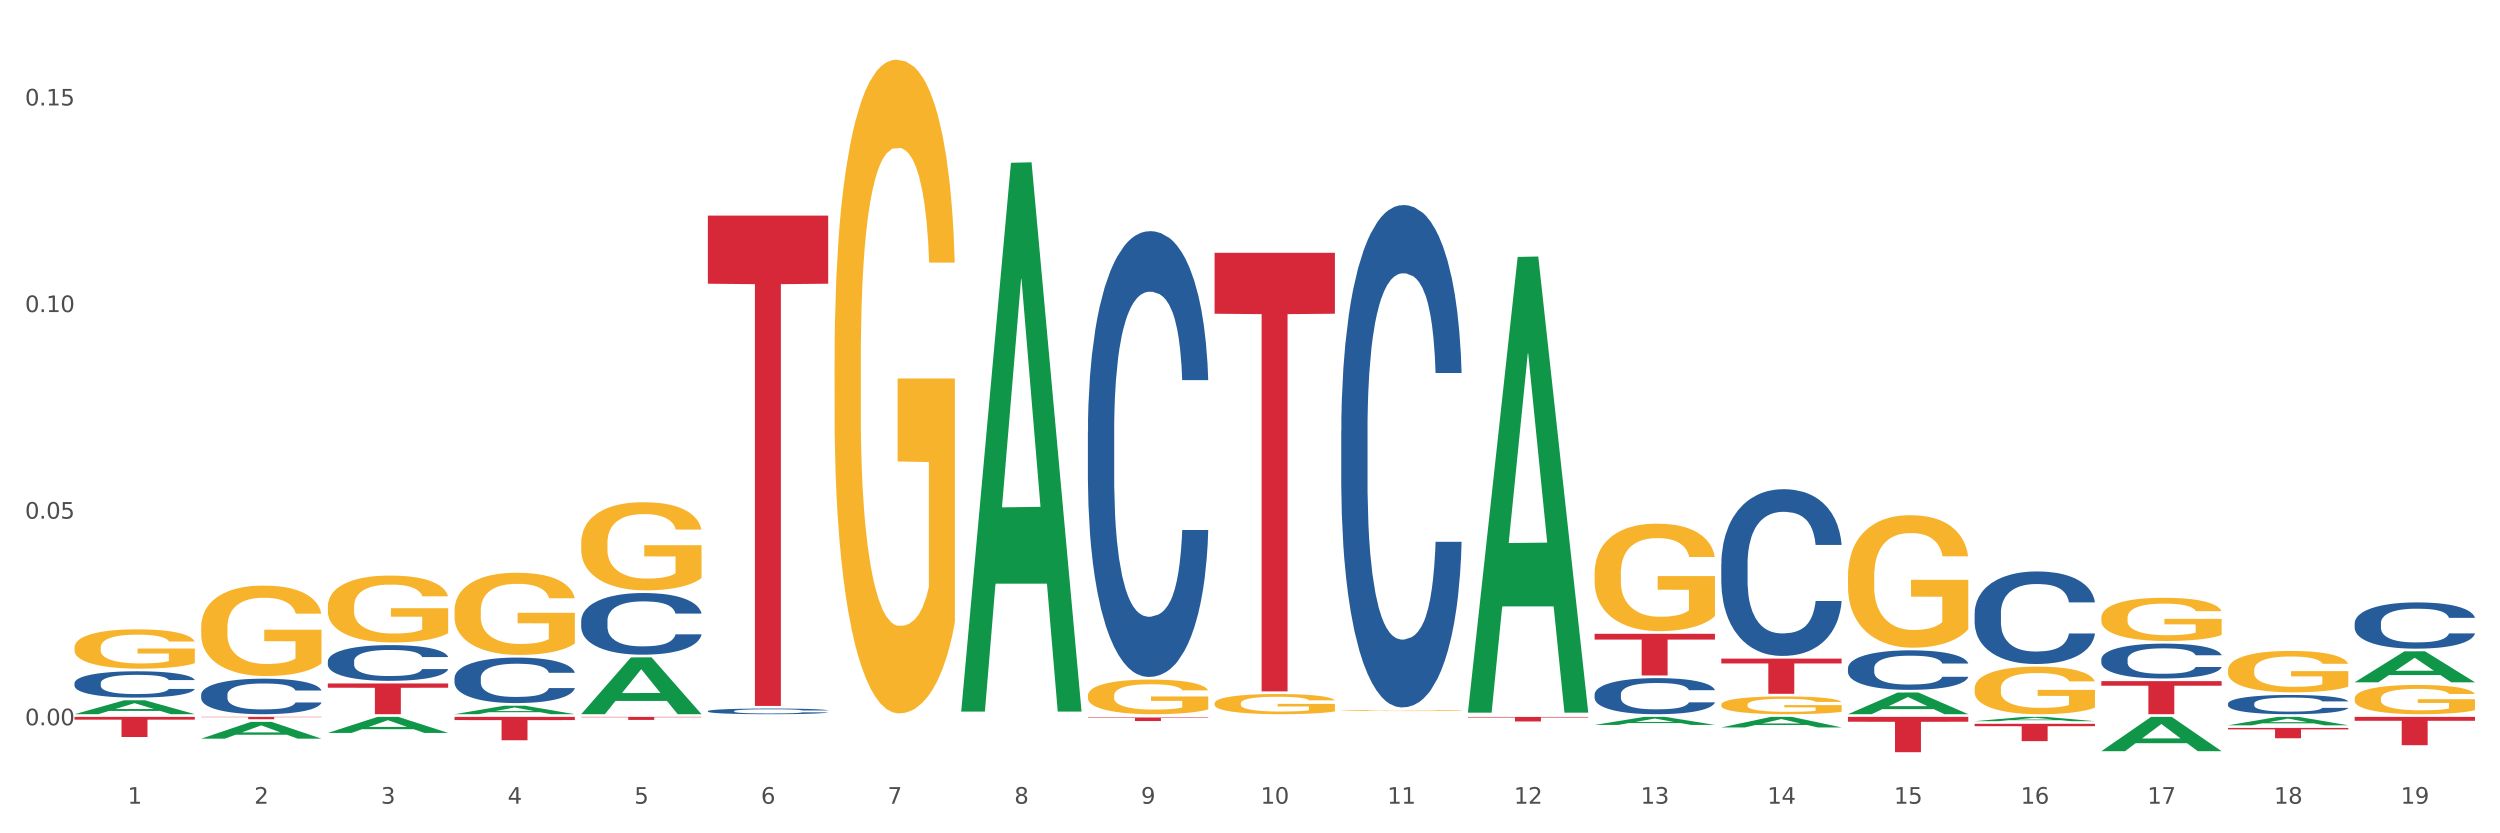 <?xml version="1.0" encoding="utf-8" standalone="no"?>
<!DOCTYPE svg PUBLIC "-//W3C//DTD SVG 1.1//EN"
  "http://www.w3.org/Graphics/SVG/1.1/DTD/svg11.dtd">
<svg xmlns:xlink="http://www.w3.org/1999/xlink" width="1080pt" height="360pt" viewBox="0 0 1080 360" xmlns="http://www.w3.org/2000/svg" version="1.1">
 <rect x="0" y="0" width="1080" height="360" fill="#333333" stroke="none"/>
 <defs>
  <style type="text/css">*{stroke-linejoin: round; stroke-linecap: butt}</style>
 </defs>
 <g id="figure_1">
  <g id="patch_1">
   <path d="M 0 360 
L 1080 360 
L 1080 0 
L 0 0 
z
" style="fill: #ffffff; stroke: #ffffff; stroke-linejoin: miter"/>
  </g>
  <g id="axes_1">
   <g id="matplotlib.axis_1">
    <g id="xtick_1">
     <g id="text_1">
      <!-- 1 -->
      <g style="fill: #4d4d4d" transform="translate(55.115 347.204) scale(0.096 -0.096)">
       <defs>
        <path id="DejaVuSans-31" d="M 794 531 
L 1825 531 
L 1825 4091 
L 703 3866 
L 703 4441 
L 1819 4666 
L 2450 4666 
L 2450 531 
L 3481 531 
L 3481 0 
L 794 0 
L 794 531 
z
" transform="scale(0.016)"/>
       </defs>
       <use xlink:href="#DejaVuSans-31"/>
      </g>
     </g>
    </g>
    <g id="xtick_2">
     <g id="text_2">
      <!-- 2 -->
      <g style="fill: #4d4d4d" transform="translate(109.839 347.204) scale(0.096 -0.096)">
       <defs>
        <path id="DejaVuSans-32" d="M 1228 531 
L 3431 531 
L 3431 0 
L 469 0 
L 469 531 
Q 828 903 1448 1529 
Q 2069 2156 2228 2338 
Q 2531 2678 2651 2914 
Q 2772 3150 2772 3378 
Q 2772 3750 2511 3984 
Q 2250 4219 1831 4219 
Q 1534 4219 1204 4116 
Q 875 4013 500 3803 
L 500 4441 
Q 881 4594 1212 4672 
Q 1544 4750 1819 4750 
Q 2544 4750 2975 4387 
Q 3406 4025 3406 3419 
Q 3406 3131 3298 2873 
Q 3191 2616 2906 2266 
Q 2828 2175 2409 1742 
Q 1991 1309 1228 531 
z
" transform="scale(0.016)"/>
       </defs>
       <use xlink:href="#DejaVuSans-32"/>
      </g>
     </g>
    </g>
    <g id="xtick_3">
     <g id="text_3">
      <!-- 3 -->
      <g style="fill: #4d4d4d" transform="translate(164.564 347.204) scale(0.096 -0.096)">
       <defs>
        <path id="DejaVuSans-33" d="M 2597 2516 
Q 3050 2419 3304 2112 
Q 3559 1806 3559 1356 
Q 3559 666 3084 287 
Q 2609 -91 1734 -91 
Q 1441 -91 1130 -33 
Q 819 25 488 141 
L 488 750 
Q 750 597 1062 519 
Q 1375 441 1716 441 
Q 2309 441 2620 675 
Q 2931 909 2931 1356 
Q 2931 1769 2642 2001 
Q 2353 2234 1838 2234 
L 1294 2234 
L 1294 2753 
L 1863 2753 
Q 2328 2753 2575 2939 
Q 2822 3125 2822 3475 
Q 2822 3834 2567 4026 
Q 2313 4219 1838 4219 
Q 1578 4219 1281 4162 
Q 984 4106 628 3988 
L 628 4550 
Q 988 4650 1302 4700 
Q 1616 4750 1894 4750 
Q 2613 4750 3031 4423 
Q 3450 4097 3450 3541 
Q 3450 3153 3228 2886 
Q 3006 2619 2597 2516 
z
" transform="scale(0.016)"/>
       </defs>
       <use xlink:href="#DejaVuSans-33"/>
      </g>
     </g>
    </g>
    <g id="xtick_4">
     <g id="text_4">
      <!-- 4 -->
      <g style="fill: #4d4d4d" transform="translate(219.288 347.204) scale(0.096 -0.096)">
       <defs>
        <path id="DejaVuSans-34" d="M 2419 4116 
L 825 1625 
L 2419 1625 
L 2419 4116 
z
M 2253 4666 
L 3047 4666 
L 3047 1625 
L 3713 1625 
L 3713 1100 
L 3047 1100 
L 3047 0 
L 2419 0 
L 2419 1100 
L 313 1100 
L 313 1709 
L 2253 4666 
z
" transform="scale(0.016)"/>
       </defs>
       <use xlink:href="#DejaVuSans-34"/>
      </g>
     </g>
    </g>
    <g id="xtick_5">
     <g id="text_5">
      <!-- 5 -->
      <g style="fill: #4d4d4d" transform="translate(274.012 347.204) scale(0.096 -0.096)">
       <defs>
        <path id="DejaVuSans-35" d="M 691 4666 
L 3169 4666 
L 3169 4134 
L 1269 4134 
L 1269 2991 
Q 1406 3038 1543 3061 
Q 1681 3084 1819 3084 
Q 2600 3084 3056 2656 
Q 3513 2228 3513 1497 
Q 3513 744 3044 326 
Q 2575 -91 1722 -91 
Q 1428 -91 1123 -41 
Q 819 9 494 109 
L 494 744 
Q 775 591 1075 516 
Q 1375 441 1709 441 
Q 2250 441 2565 725 
Q 2881 1009 2881 1497 
Q 2881 1984 2565 2268 
Q 2250 2553 1709 2553 
Q 1456 2553 1204 2497 
Q 953 2441 691 2322 
L 691 4666 
z
" transform="scale(0.016)"/>
       </defs>
       <use xlink:href="#DejaVuSans-35"/>
      </g>
     </g>
    </g>
    <g id="xtick_6">
     <g id="text_6">
      <!-- 6 -->
      <g style="fill: #4d4d4d" transform="translate(328.736 347.204) scale(0.096 -0.096)">
       <defs>
        <path id="DejaVuSans-36" d="M 2113 2584 
Q 1688 2584 1439 2293 
Q 1191 2003 1191 1497 
Q 1191 994 1439 701 
Q 1688 409 2113 409 
Q 2538 409 2786 701 
Q 3034 994 3034 1497 
Q 3034 2003 2786 2293 
Q 2538 2584 2113 2584 
z
M 3366 4563 
L 3366 3988 
Q 3128 4100 2886 4159 
Q 2644 4219 2406 4219 
Q 1781 4219 1451 3797 
Q 1122 3375 1075 2522 
Q 1259 2794 1537 2939 
Q 1816 3084 2150 3084 
Q 2853 3084 3261 2657 
Q 3669 2231 3669 1497 
Q 3669 778 3244 343 
Q 2819 -91 2113 -91 
Q 1303 -91 875 529 
Q 447 1150 447 2328 
Q 447 3434 972 4092 
Q 1497 4750 2381 4750 
Q 2619 4750 2861 4703 
Q 3103 4656 3366 4563 
z
" transform="scale(0.016)"/>
       </defs>
       <use xlink:href="#DejaVuSans-36"/>
      </g>
     </g>
    </g>
    <g id="xtick_7">
     <g id="text_7">
      <!-- 7 -->
      <g style="fill: #4d4d4d" transform="translate(383.461 347.204) scale(0.096 -0.096)">
       <defs>
        <path id="DejaVuSans-37" d="M 525 4666 
L 3525 4666 
L 3525 4397 
L 1831 0 
L 1172 0 
L 2766 4134 
L 525 4134 
L 525 4666 
z
" transform="scale(0.016)"/>
       </defs>
       <use xlink:href="#DejaVuSans-37"/>
      </g>
     </g>
    </g>
    <g id="xtick_8">
     <g id="text_8">
      <!-- 8 -->
      <g style="fill: #4d4d4d" transform="translate(438.185 347.204) scale(0.096 -0.096)">
       <defs>
        <path id="DejaVuSans-38" d="M 2034 2216 
Q 1584 2216 1326 1975 
Q 1069 1734 1069 1313 
Q 1069 891 1326 650 
Q 1584 409 2034 409 
Q 2484 409 2743 651 
Q 3003 894 3003 1313 
Q 3003 1734 2745 1975 
Q 2488 2216 2034 2216 
z
M 1403 2484 
Q 997 2584 770 2862 
Q 544 3141 544 3541 
Q 544 4100 942 4425 
Q 1341 4750 2034 4750 
Q 2731 4750 3128 4425 
Q 3525 4100 3525 3541 
Q 3525 3141 3298 2862 
Q 3072 2584 2669 2484 
Q 3125 2378 3379 2068 
Q 3634 1759 3634 1313 
Q 3634 634 3220 271 
Q 2806 -91 2034 -91 
Q 1263 -91 848 271 
Q 434 634 434 1313 
Q 434 1759 690 2068 
Q 947 2378 1403 2484 
z
M 1172 3481 
Q 1172 3119 1398 2916 
Q 1625 2713 2034 2713 
Q 2441 2713 2670 2916 
Q 2900 3119 2900 3481 
Q 2900 3844 2670 4047 
Q 2441 4250 2034 4250 
Q 1625 4250 1398 4047 
Q 1172 3844 1172 3481 
z
" transform="scale(0.016)"/>
       </defs>
       <use xlink:href="#DejaVuSans-38"/>
      </g>
     </g>
    </g>
    <g id="xtick_9">
     <g id="text_9">
      <!-- 9 -->
      <g style="fill: #4d4d4d" transform="translate(492.909 347.204) scale(0.096 -0.096)">
       <defs>
        <path id="DejaVuSans-39" d="M 703 97 
L 703 672 
Q 941 559 1184 500 
Q 1428 441 1663 441 
Q 2288 441 2617 861 
Q 2947 1281 2994 2138 
Q 2813 1869 2534 1725 
Q 2256 1581 1919 1581 
Q 1219 1581 811 2004 
Q 403 2428 403 3163 
Q 403 3881 828 4315 
Q 1253 4750 1959 4750 
Q 2769 4750 3195 4129 
Q 3622 3509 3622 2328 
Q 3622 1225 3098 567 
Q 2575 -91 1691 -91 
Q 1453 -91 1209 -44 
Q 966 3 703 97 
z
M 1959 2075 
Q 2384 2075 2632 2365 
Q 2881 2656 2881 3163 
Q 2881 3666 2632 3958 
Q 2384 4250 1959 4250 
Q 1534 4250 1286 3958 
Q 1038 3666 1038 3163 
Q 1038 2656 1286 2365 
Q 1534 2075 1959 2075 
z
" transform="scale(0.016)"/>
       </defs>
       <use xlink:href="#DejaVuSans-39"/>
      </g>
     </g>
    </g>
    <g id="xtick_10">
     <g id="text_10">
      <!-- 10 -->
      <g style="fill: #4d4d4d" transform="translate(544.58 347.204) scale(0.096 -0.096)">
       <defs>
        <path id="DejaVuSans-30" d="M 2034 4250 
Q 1547 4250 1301 3770 
Q 1056 3291 1056 2328 
Q 1056 1369 1301 889 
Q 1547 409 2034 409 
Q 2525 409 2770 889 
Q 3016 1369 3016 2328 
Q 3016 3291 2770 3770 
Q 2525 4250 2034 4250 
z
M 2034 4750 
Q 2819 4750 3233 4129 
Q 3647 3509 3647 2328 
Q 3647 1150 3233 529 
Q 2819 -91 2034 -91 
Q 1250 -91 836 529 
Q 422 1150 422 2328 
Q 422 3509 836 4129 
Q 1250 4750 2034 4750 
z
" transform="scale(0.016)"/>
       </defs>
       <use xlink:href="#DejaVuSans-31"/>
       <use xlink:href="#DejaVuSans-30" transform="translate(63.623 0)"/>
      </g>
     </g>
    </g>
    <g id="xtick_11">
     <g id="text_11">
      <!-- 11 -->
      <g style="fill: #4d4d4d" transform="translate(599.304 347.204) scale(0.096 -0.096)">
       <use xlink:href="#DejaVuSans-31"/>
       <use xlink:href="#DejaVuSans-31" transform="translate(63.623 0)"/>
      </g>
     </g>
    </g>
    <g id="xtick_12">
     <g id="text_12">
      <!-- 12 -->
      <g style="fill: #4d4d4d" transform="translate(654.028 347.204) scale(0.096 -0.096)">
       <use xlink:href="#DejaVuSans-31"/>
       <use xlink:href="#DejaVuSans-32" transform="translate(63.623 0)"/>
      </g>
     </g>
    </g>
    <g id="xtick_13">
     <g id="text_13">
      <!-- 13 -->
      <g style="fill: #4d4d4d" transform="translate(708.752 347.204) scale(0.096 -0.096)">
       <use xlink:href="#DejaVuSans-31"/>
       <use xlink:href="#DejaVuSans-33" transform="translate(63.623 0)"/>
      </g>
     </g>
    </g>
    <g id="xtick_14">
     <g id="text_14">
      <!-- 14 -->
      <g style="fill: #4d4d4d" transform="translate(763.477 347.204) scale(0.096 -0.096)">
       <use xlink:href="#DejaVuSans-31"/>
       <use xlink:href="#DejaVuSans-34" transform="translate(63.623 0)"/>
      </g>
     </g>
    </g>
    <g id="xtick_15">
     <g id="text_15">
      <!-- 15 -->
      <g style="fill: #4d4d4d" transform="translate(818.201 347.204) scale(0.096 -0.096)">
       <use xlink:href="#DejaVuSans-31"/>
       <use xlink:href="#DejaVuSans-35" transform="translate(63.623 0)"/>
      </g>
     </g>
    </g>
    <g id="xtick_16">
     <g id="text_16">
      <!-- 16 -->
      <g style="fill: #4d4d4d" transform="translate(872.925 347.204) scale(0.096 -0.096)">
       <use xlink:href="#DejaVuSans-31"/>
       <use xlink:href="#DejaVuSans-36" transform="translate(63.623 0)"/>
      </g>
     </g>
    </g>
    <g id="xtick_17">
     <g id="text_17">
      <!-- 17 -->
      <g style="fill: #4d4d4d" transform="translate(927.649 347.204) scale(0.096 -0.096)">
       <use xlink:href="#DejaVuSans-31"/>
       <use xlink:href="#DejaVuSans-37" transform="translate(63.623 0)"/>
      </g>
     </g>
    </g>
    <g id="xtick_18">
     <g id="text_18">
      <!-- 18 -->
      <g style="fill: #4d4d4d" transform="translate(982.374 347.204) scale(0.096 -0.096)">
       <use xlink:href="#DejaVuSans-31"/>
       <use xlink:href="#DejaVuSans-38" transform="translate(63.623 0)"/>
      </g>
     </g>
    </g>
    <g id="xtick_19">
     <g id="text_19">
      <!-- 19 -->
      <g style="fill: #4d4d4d" transform="translate(1037.098 347.204) scale(0.096 -0.096)">
       <use xlink:href="#DejaVuSans-31"/>
       <use xlink:href="#DejaVuSans-39" transform="translate(63.623 0)"/>
      </g>
     </g>
    </g>
    <g id="xtick_20"/>
    <g id="xtick_21"/>
    <g id="xtick_22"/>
    <g id="xtick_23"/>
    <g id="xtick_24"/>
    <g id="xtick_25"/>
    <g id="xtick_26"/>
    <g id="xtick_27"/>
    <g id="xtick_28"/>
    <g id="xtick_29"/>
    <g id="xtick_30"/>
    <g id="xtick_31"/>
    <g id="xtick_32"/>
    <g id="xtick_33"/>
    <g id="xtick_34"/>
    <g id="xtick_35"/>
    <g id="xtick_36"/>
    <g id="xtick_37"/>
   </g>
   <g id="matplotlib.axis_2">
    <g id="ytick_1">
     <g id="text_20">
      <!-- 0.00 -->
      <g style="fill: #4d4d4d" transform="translate(10.8 313.322) scale(0.096 -0.096)">
       <defs>
        <path id="DejaVuSans-2e" d="M 684 794 
L 1344 794 
L 1344 0 
L 684 0 
L 684 794 
z
" transform="scale(0.016)"/>
       </defs>
       <use xlink:href="#DejaVuSans-30"/>
       <use xlink:href="#DejaVuSans-2e" transform="translate(63.623 0)"/>
       <use xlink:href="#DejaVuSans-30" transform="translate(95.41 0)"/>
       <use xlink:href="#DejaVuSans-30" transform="translate(159.033 0)"/>
      </g>
     </g>
    </g>
    <g id="ytick_2">
     <g id="text_21">
      <!-- 0.05 -->
      <g style="fill: #4d4d4d" transform="translate(10.8 224.072) scale(0.096 -0.096)">
       <use xlink:href="#DejaVuSans-30"/>
       <use xlink:href="#DejaVuSans-2e" transform="translate(63.623 0)"/>
       <use xlink:href="#DejaVuSans-30" transform="translate(95.41 0)"/>
       <use xlink:href="#DejaVuSans-35" transform="translate(159.033 0)"/>
      </g>
     </g>
    </g>
    <g id="ytick_3">
     <g id="text_22">
      <!-- 0.10 -->
      <g style="fill: #4d4d4d" transform="translate(10.8 134.822) scale(0.096 -0.096)">
       <use xlink:href="#DejaVuSans-30"/>
       <use xlink:href="#DejaVuSans-2e" transform="translate(63.623 0)"/>
       <use xlink:href="#DejaVuSans-31" transform="translate(95.41 0)"/>
       <use xlink:href="#DejaVuSans-30" transform="translate(159.033 0)"/>
      </g>
     </g>
    </g>
    <g id="ytick_4">
     <g id="text_23">
      <!-- 0.15 -->
      <g style="fill: #4d4d4d" transform="translate(10.8 45.573) scale(0.096 -0.096)">
       <use xlink:href="#DejaVuSans-30"/>
       <use xlink:href="#DejaVuSans-2e" transform="translate(63.623 0)"/>
       <use xlink:href="#DejaVuSans-31" transform="translate(95.41 0)"/>
       <use xlink:href="#DejaVuSans-35" transform="translate(159.033 0)"/>
      </g>
     </g>
    </g>
    <g id="ytick_5"/>
    <g id="ytick_6"/>
    <g id="ytick_7"/>
   </g>
   <g id="PolyCollection_1">
    <path d="M 32.175 308.528 
L 32.229 308.522 
L 53.667 302.507 
L 62.564 302.501 
L 84.163 308.539 
L 73.873 308.539 
L 69.21 307.133 
L 47.075 307.133 
L 46.914 307.156 
L 42.412 308.539 
L 32.175 308.539 
L 32.175 308.528 
L 49.862 306.294 
L 66.423 306.288 
L 58.223 303.788 
L 58.115 303.777 
L 58.008 303.794 
L 49.808 306.288 
L 49.862 306.294 
L 32.175 308.528 
z
" clip-path="url(#p394d0a1ef6)" style="fill: #109648"/>
    <path d="M 86.899 319.091 
L 86.953 319.084 
L 108.391 311.847 
L 117.288 311.841 
L 138.887 319.105 
L 128.597 319.105 
L 123.934 317.413 
L 101.799 317.413 
L 101.638 317.44 
L 97.136 319.105 
L 86.899 319.105 
L 86.899 319.091 
L 104.586 316.404 
L 121.147 316.397 
L 112.947 313.389 
L 112.84 313.375 
L 112.733 313.396 
L 104.532 316.397 
L 104.586 316.404 
L 86.899 319.091 
z
" clip-path="url(#p394d0a1ef6)" style="fill: #109648"/>
    <path d="M 32.175 309.675 
L 84.163 309.675 
L 84.163 310.884 
L 63.713 310.893 
L 63.713 318.38 
L 52.502 318.38 
L 52.502 310.893 
L 32.175 310.884 
L 32.175 309.683 
L 32.175 309.675 
z
" clip-path="url(#p394d0a1ef6)" style="fill: #d62839"/>
    <path d="M 86.899 309.675 
L 138.887 309.675 
L 138.887 309.818 
L 118.437 309.819 
L 118.437 310.705 
L 107.226 310.705 
L 107.226 309.819 
L 86.899 309.818 
L 86.899 309.676 
L 86.899 309.675 
z
" clip-path="url(#p394d0a1ef6)" style="fill: #d62839"/>
    <path d="M 141.624 295.263 
L 193.612 295.263 
L 193.612 297.108 
L 173.161 297.12 
L 173.161 308.539 
L 161.951 308.539 
L 161.951 297.12 
L 141.624 297.108 
L 141.624 295.275 
L 141.624 295.263 
z
" clip-path="url(#p394d0a1ef6)" style="fill: #d62839"/>
    <path d="M 196.348 309.675 
L 248.336 309.675 
L 248.336 311.081 
L 227.886 311.091 
L 227.886 319.796 
L 216.675 319.796 
L 216.675 311.091 
L 196.348 311.081 
L 196.348 309.684 
L 196.348 309.675 
z
" clip-path="url(#p394d0a1ef6)" style="fill: #d62839"/>
    <path d="M 251.072 309.675 
L 303.06 309.675 
L 303.06 309.862 
L 282.61 309.863 
L 282.61 311.023 
L 271.399 311.023 
L 271.399 309.863 
L 251.072 309.862 
L 251.072 309.676 
L 251.072 309.675 
z
" clip-path="url(#p394d0a1ef6)" style="fill: #d62839"/>
    <path d="M 305.796 93.126 
L 357.784 93.126 
L 357.784 122.563 
L 337.334 122.762 
L 337.334 304.953 
L 326.123 304.953 
L 326.123 122.762 
L 305.796 122.563 
L 305.796 93.325 
L 305.796 93.126 
z
" clip-path="url(#p394d0a1ef6)" style="fill: #d62839"/>
    <path d="M 469.969 309.953 
L 521.957 309.953 
L 521.957 310.167 
L 501.507 310.168 
L 501.507 311.488 
L 490.296 311.488 
L 490.296 310.168 
L 469.969 310.167 
L 469.969 309.955 
L 469.969 309.953 
z
" clip-path="url(#p394d0a1ef6)" style="fill: #d62839"/>
    <path d="M 524.693 109.197 
L 576.682 109.197 
L 576.682 135.53 
L 556.231 135.708 
L 556.231 298.69 
L 545.021 298.69 
L 545.021 135.708 
L 524.693 135.53 
L 524.693 109.375 
L 524.693 109.197 
z
" clip-path="url(#p394d0a1ef6)" style="fill: #d62839"/>
    <path d="M 634.142 309.711 
L 686.13 309.711 
L 686.13 309.984 
L 665.68 309.986 
L 665.68 311.678 
L 654.469 311.678 
L 654.469 309.986 
L 634.142 309.984 
L 634.142 309.713 
L 634.142 309.711 
z
" clip-path="url(#p394d0a1ef6)" style="fill: #d62839"/>
    <path d="M 688.866 273.792 
L 740.854 273.792 
L 740.854 276.296 
L 720.404 276.313 
L 720.404 291.811 
L 709.193 291.811 
L 709.193 276.313 
L 688.866 276.296 
L 688.866 273.809 
L 688.866 273.792 
z
" clip-path="url(#p394d0a1ef6)" style="fill: #d62839"/>
    <path d="M 743.591 284.503 
L 795.579 284.503 
L 795.579 286.618 
L 775.128 286.632 
L 775.128 299.723 
L 763.918 299.723 
L 763.918 286.632 
L 743.591 286.618 
L 743.591 284.517 
L 743.591 284.503 
z
" clip-path="url(#p394d0a1ef6)" style="fill: #d62839"/>
    <path d="M 798.315 309.675 
L 850.303 309.675 
L 850.303 311.797 
L 829.853 311.812 
L 829.853 324.95 
L 818.642 324.95 
L 818.642 311.812 
L 798.315 311.797 
L 798.315 309.689 
L 798.315 309.675 
z
" clip-path="url(#p394d0a1ef6)" style="fill: #d62839"/>
    <path d="M 853.039 312.684 
L 905.027 312.684 
L 905.027 313.726 
L 884.577 313.733 
L 884.577 320.181 
L 873.366 320.181 
L 873.366 313.733 
L 853.039 313.726 
L 853.039 312.691 
L 853.039 312.684 
z
" clip-path="url(#p394d0a1ef6)" style="fill: #d62839"/>
    <path d="M 907.763 294.236 
L 959.751 294.236 
L 959.751 296.224 
L 939.301 296.237 
L 939.301 308.539 
L 928.09 308.539 
L 928.09 296.237 
L 907.763 296.224 
L 907.763 294.25 
L 907.763 294.236 
z
" clip-path="url(#p394d0a1ef6)" style="fill: #d62839"/>
    <path d="M 798.315 308.521 
L 798.368 308.513 
L 819.807 299.163 
L 828.704 299.154 
L 850.303 308.539 
L 840.012 308.539 
L 835.35 306.354 
L 813.215 306.354 
L 813.054 306.389 
L 808.552 308.539 
L 798.315 308.539 
L 798.315 308.521 
L 816.002 305.049 
L 832.563 305.041 
L 824.362 301.155 
L 824.255 301.137 
L 824.148 301.163 
L 815.948 305.041 
L 816.002 305.049 
L 798.315 308.521 
z
" clip-path="url(#p394d0a1ef6)" style="fill: #109648"/>
    <path d="M 853.039 311.545 
L 853.093 311.543 
L 874.531 309.676 
L 883.428 309.675 
L 905.027 311.548 
L 894.737 311.548 
L 890.074 311.112 
L 867.939 311.112 
L 867.778 311.119 
L 863.276 311.548 
L 853.039 311.548 
L 853.039 311.545 
L 870.726 310.852 
L 887.287 310.85 
L 879.087 310.074 
L 878.98 310.07 
L 878.872 310.076 
L 870.672 310.85 
L 870.726 310.852 
L 853.039 311.545 
z
" clip-path="url(#p394d0a1ef6)" style="fill: #109648"/>
    <path d="M 907.763 324.503 
L 907.817 324.489 
L 929.255 309.689 
L 938.152 309.675 
L 959.751 324.531 
L 949.461 324.531 
L 944.798 321.072 
L 922.663 321.072 
L 922.502 321.127 
L 918 324.531 
L 907.763 324.531 
L 907.763 324.503 
L 925.45 319.007 
L 942.011 318.993 
L 933.811 312.841 
L 933.704 312.813 
L 933.597 312.855 
L 925.396 318.993 
L 925.45 319.007 
L 907.763 324.503 
z
" clip-path="url(#p394d0a1ef6)" style="fill: #109648"/>
    <path d="M 962.488 313.326 
L 962.541 313.322 
L 983.98 309.678 
L 992.877 309.675 
L 1014.476 313.333 
L 1004.185 313.333 
L 999.522 312.481 
L 977.387 312.481 
L 977.227 312.495 
L 972.724 313.333 
L 962.488 313.333 
L 962.488 313.326 
L 980.174 311.972 
L 996.735 311.969 
L 988.535 310.454 
L 988.428 310.447 
L 988.321 310.458 
L 980.121 311.969 
L 980.174 311.972 
L 962.488 313.326 
z
" clip-path="url(#p394d0a1ef6)" style="fill: #109648"/>
    <path d="M 962.488 314.468 
L 1014.476 314.468 
L 1014.476 315.09 
L 994.025 315.094 
L 994.025 318.942 
L 982.815 318.942 
L 982.815 315.094 
L 962.488 315.09 
L 962.488 314.472 
L 962.488 314.468 
z
" clip-path="url(#p394d0a1ef6)" style="fill: #d62839"/>
    <path d="M 1017.212 309.675 
L 1069.2 309.675 
L 1069.2 311.376 
L 1048.75 311.387 
L 1048.75 321.918 
L 1037.539 321.918 
L 1037.539 311.387 
L 1017.212 311.376 
L 1017.212 309.686 
L 1017.212 309.675 
z
" clip-path="url(#p394d0a1ef6)" style="fill: #d62839"/>
    <path d="M 743.591 314.244 
L 743.644 314.24 
L 765.083 309.679 
L 773.979 309.675 
L 795.579 314.252 
L 785.288 314.252 
L 780.625 313.186 
L 758.49 313.186 
L 758.329 313.204 
L 753.827 314.252 
L 743.591 314.252 
L 743.591 314.244 
L 761.277 312.55 
L 777.838 312.546 
L 769.638 310.65 
L 769.531 310.642 
L 769.424 310.655 
L 761.224 312.546 
L 761.277 312.55 
L 743.591 314.244 
z
" clip-path="url(#p394d0a1ef6)" style="fill: #109648"/>
    <path d="M 251.072 308.493 
L 251.126 308.47 
L 272.564 283.987 
L 281.461 283.964 
L 303.06 308.539 
L 292.77 308.539 
L 288.107 302.816 
L 265.972 302.816 
L 265.811 302.909 
L 261.309 308.539 
L 251.072 308.539 
L 251.072 308.493 
L 268.759 299.401 
L 285.32 299.378 
L 277.12 289.202 
L 277.013 289.156 
L 276.905 289.225 
L 268.705 299.378 
L 268.759 299.401 
L 251.072 308.493 
z
" clip-path="url(#p394d0a1ef6)" style="fill: #109648"/>
    <path d="M 634.142 307.494 
L 634.196 307.309 
L 655.634 110.992 
L 664.531 110.807 
L 686.13 307.864 
L 675.84 307.864 
L 671.177 261.977 
L 649.042 261.977 
L 648.881 262.717 
L 644.379 307.864 
L 634.142 307.864 
L 634.142 307.494 
L 651.829 234.592 
L 668.39 234.407 
L 660.19 152.809 
L 660.082 152.439 
L 659.975 152.994 
L 651.775 234.407 
L 651.829 234.592 
L 634.142 307.494 
z
" clip-path="url(#p394d0a1ef6)" style="fill: #109648"/>
    <path d="M 688.866 313.158 
L 688.92 313.155 
L 710.358 309.678 
L 719.255 309.675 
L 740.854 313.164 
L 730.564 313.164 
L 725.901 312.352 
L 703.766 312.352 
L 703.605 312.365 
L 699.103 313.164 
L 688.866 313.164 
L 688.866 313.158 
L 706.553 311.867 
L 723.114 311.864 
L 714.914 310.418 
L 714.807 310.412 
L 714.7 310.422 
L 706.499 311.864 
L 706.553 311.867 
L 688.866 313.158 
z
" clip-path="url(#p394d0a1ef6)" style="fill: #109648"/>
    <path d="M 415.245 306.975 
L 415.299 306.752 
L 436.737 70.323 
L 445.634 70.1 
L 467.233 307.42 
L 456.943 307.42 
L 452.28 252.157 
L 430.145 252.157 
L 429.984 253.048 
L 425.482 307.42 
L 415.245 307.42 
L 415.245 306.975 
L 432.932 219.177 
L 449.493 218.954 
L 441.293 120.684 
L 441.185 120.238 
L 441.078 120.907 
L 432.878 218.954 
L 432.932 219.177 
L 415.245 306.975 
z
" clip-path="url(#p394d0a1ef6)" style="fill: #109648"/>
    <path d="M 360.521 156.275 
L 360.582 156.017 
L 360.582 146.732 
L 360.705 138.736 
L 361.319 119.39 
L 362.239 103.398 
L 362.914 94.886 
L 363.59 87.922 
L 364.388 80.958 
L 365.37 73.736 
L 367.15 63.16 
L 368.254 57.744 
L 369.605 52.069 
L 372.06 43.815 
L 373.84 39.172 
L 375.681 35.303 
L 378.689 30.66 
L 380.653 28.597 
L 382.74 27.049 
L 385.256 26.017 
L 387.159 25.759 
L 391.333 26.533 
L 394.893 28.855 
L 396.612 30.66 
L 398.821 33.756 
L 399.987 35.819 
L 401.89 39.946 
L 403.854 45.363 
L 405.205 50.006 
L 407.23 58.775 
L 408.765 67.545 
L 410.176 78.378 
L 410.913 85.859 
L 411.465 92.823 
L 411.956 100.819 
L 412.447 113.458 
L 401.399 113.458 
L 400.969 104.43 
L 400.294 95.918 
L 399.312 87.664 
L 398.453 82.505 
L 396.98 76.057 
L 395.629 71.93 
L 394.218 68.835 
L 392.499 66.255 
L 391.149 64.966 
L 389.246 63.934 
L 385.502 64.192 
L 382.985 66.255 
L 381.267 68.835 
L 380.162 71.156 
L 379.18 73.736 
L 378.075 77.347 
L 376.786 82.763 
L 375.865 87.664 
L 374.945 93.855 
L 374.208 100.045 
L 373.533 107.267 
L 372.981 115.005 
L 372.551 123.001 
L 372.183 132.803 
L 371.876 149.053 
L 371.876 184.39 
L 371.999 192.386 
L 372.305 202.962 
L 372.674 210.958 
L 373.287 220.501 
L 373.84 226.95 
L 374.883 236.235 
L 376.05 243.974 
L 376.97 248.874 
L 377.891 253.001 
L 379.487 258.676 
L 381.267 263.319 
L 382.801 266.156 
L 384.888 268.735 
L 386.3 269.767 
L 387.527 270.283 
L 390.535 270.283 
L 392.683 269.509 
L 395.077 267.704 
L 396.918 265.382 
L 398.453 262.545 
L 400.172 257.902 
L 401.276 253.517 
L 401.276 199.609 
L 387.773 199.351 
L 387.773 163.497 
L 412.509 163.497 
L 412.509 268.735 
L 411.465 274.152 
L 410.299 279.053 
L 409.071 283.438 
L 407.23 288.854 
L 405.02 294.013 
L 403.056 297.624 
L 400.969 300.72 
L 398.514 303.557 
L 395.323 306.136 
L 393.358 307.168 
L 390.903 307.942 
L 388.018 308.2 
L 385.502 307.684 
L 383.047 306.394 
L 380.469 304.073 
L 377.952 300.72 
L 376.05 297.366 
L 374.147 293.239 
L 372.121 287.823 
L 370.525 282.664 
L 369.298 278.021 
L 367.948 272.089 
L 366.474 264.351 
L 365.37 257.386 
L 364.388 250.164 
L 363.344 240.878 
L 362.608 232.882 
L 361.871 222.823 
L 361.441 215.343 
L 360.95 203.736 
L 360.582 187.486 
L 360.521 156.275 
z
" clip-path="url(#p394d0a1ef6)" style="fill: #f7b32b"/>
    <path d="M 469.969 300.497 
L 470.031 300.483 
L 470.031 299.991 
L 470.153 299.568 
L 470.767 298.544 
L 471.688 297.697 
L 472.363 297.247 
L 473.038 296.878 
L 473.836 296.509 
L 474.818 296.127 
L 476.598 295.567 
L 477.703 295.281 
L 479.053 294.98 
L 481.508 294.543 
L 483.288 294.297 
L 485.13 294.093 
L 488.137 293.847 
L 490.102 293.738 
L 492.188 293.656 
L 494.705 293.601 
L 496.608 293.587 
L 500.781 293.628 
L 504.341 293.751 
L 506.06 293.847 
L 508.27 294.011 
L 509.436 294.12 
L 511.339 294.338 
L 513.303 294.625 
L 514.653 294.871 
L 516.679 295.335 
L 518.213 295.799 
L 519.625 296.373 
L 520.361 296.769 
L 520.914 297.138 
L 521.405 297.561 
L 521.896 298.23 
L 510.848 298.23 
L 510.418 297.752 
L 509.743 297.301 
L 508.761 296.864 
L 507.901 296.591 
L 506.428 296.25 
L 505.078 296.032 
L 503.666 295.868 
L 501.948 295.731 
L 500.597 295.663 
L 498.695 295.608 
L 494.95 295.622 
L 492.434 295.731 
L 490.715 295.868 
L 489.61 295.991 
L 488.628 296.127 
L 487.524 296.318 
L 486.235 296.605 
L 485.314 296.864 
L 484.393 297.192 
L 483.657 297.52 
L 482.982 297.902 
L 482.429 298.312 
L 481.999 298.735 
L 481.631 299.254 
L 481.324 300.114 
L 481.324 301.985 
L 481.447 302.408 
L 481.754 302.968 
L 482.122 303.391 
L 482.736 303.896 
L 483.288 304.238 
L 484.332 304.729 
L 485.498 305.139 
L 486.419 305.398 
L 487.339 305.617 
L 488.935 305.917 
L 490.715 306.163 
L 492.25 306.313 
L 494.337 306.45 
L 495.748 306.504 
L 496.976 306.532 
L 499.984 306.532 
L 502.132 306.491 
L 504.526 306.395 
L 506.367 306.272 
L 507.901 306.122 
L 509.62 305.876 
L 510.725 305.644 
L 510.725 302.79 
L 497.221 302.777 
L 497.221 300.879 
L 521.957 300.879 
L 521.957 306.45 
L 520.914 306.737 
L 519.748 306.996 
L 518.52 307.228 
L 516.679 307.515 
L 514.469 307.788 
L 512.505 307.979 
L 510.418 308.143 
L 507.963 308.293 
L 504.771 308.43 
L 502.807 308.484 
L 500.352 308.525 
L 497.467 308.539 
L 494.95 308.512 
L 492.495 308.443 
L 489.917 308.32 
L 487.401 308.143 
L 485.498 307.965 
L 483.595 307.747 
L 481.57 307.46 
L 479.974 307.187 
L 478.746 306.941 
L 477.396 306.627 
L 475.923 306.218 
L 474.818 305.849 
L 473.836 305.467 
L 472.793 304.975 
L 472.056 304.552 
L 471.32 304.019 
L 470.89 303.623 
L 470.399 303.009 
L 470.031 302.149 
L 469.969 300.497 
z
" clip-path="url(#p394d0a1ef6)" style="fill: #f7b32b"/>
    <path d="M 524.693 303.852 
L 524.755 303.844 
L 524.755 303.558 
L 524.878 303.311 
L 525.491 302.714 
L 526.412 302.221 
L 527.087 301.958 
L 527.762 301.744 
L 528.56 301.529 
L 529.542 301.306 
L 531.322 300.98 
L 532.427 300.813 
L 533.778 300.638 
L 536.233 300.383 
L 538.013 300.24 
L 539.854 300.12 
L 542.862 299.977 
L 544.826 299.913 
L 546.913 299.866 
L 549.429 299.834 
L 551.332 299.826 
L 555.506 299.85 
L 559.066 299.921 
L 560.784 299.977 
L 562.994 300.073 
L 564.16 300.136 
L 566.063 300.264 
L 568.027 300.431 
L 569.377 300.574 
L 571.403 300.844 
L 572.937 301.115 
L 574.349 301.449 
L 575.086 301.68 
L 575.638 301.895 
L 576.129 302.141 
L 576.62 302.531 
L 565.572 302.531 
L 565.142 302.253 
L 564.467 301.99 
L 563.485 301.736 
L 562.626 301.577 
L 561.153 301.378 
L 559.802 301.25 
L 558.391 301.155 
L 556.672 301.075 
L 555.322 301.035 
L 553.419 301.004 
L 549.675 301.012 
L 547.158 301.075 
L 545.44 301.155 
L 544.335 301.226 
L 543.353 301.306 
L 542.248 301.417 
L 540.959 301.584 
L 540.038 301.736 
L 539.118 301.927 
L 538.381 302.118 
L 537.706 302.34 
L 537.153 302.579 
L 536.724 302.826 
L 536.355 303.128 
L 536.049 303.629 
L 536.049 304.72 
L 536.171 304.966 
L 536.478 305.292 
L 536.847 305.539 
L 537.46 305.834 
L 538.013 306.032 
L 539.056 306.319 
L 540.222 306.558 
L 541.143 306.709 
L 542.064 306.836 
L 543.66 307.011 
L 545.44 307.154 
L 546.974 307.242 
L 549.061 307.322 
L 550.473 307.353 
L 551.7 307.369 
L 554.708 307.369 
L 556.856 307.345 
L 559.25 307.29 
L 561.091 307.218 
L 562.626 307.131 
L 564.344 306.987 
L 565.449 306.852 
L 565.449 305.189 
L 551.946 305.181 
L 551.946 304.075 
L 576.682 304.075 
L 576.682 307.322 
L 575.638 307.489 
L 574.472 307.64 
L 573.244 307.775 
L 571.403 307.942 
L 569.193 308.101 
L 567.229 308.213 
L 565.142 308.308 
L 562.687 308.396 
L 559.495 308.475 
L 557.531 308.507 
L 555.076 308.531 
L 552.191 308.539 
L 549.675 308.523 
L 547.22 308.483 
L 544.642 308.412 
L 542.125 308.308 
L 540.222 308.205 
L 538.32 308.077 
L 536.294 307.91 
L 534.698 307.751 
L 533.471 307.608 
L 532.12 307.425 
L 530.647 307.186 
L 529.542 306.971 
L 528.56 306.749 
L 527.517 306.462 
L 526.78 306.215 
L 526.044 305.905 
L 525.614 305.674 
L 525.123 305.316 
L 524.755 304.815 
L 524.693 303.852 
z
" clip-path="url(#p394d0a1ef6)" style="fill: #f7b32b"/>
    <path d="M 86.899 271.032 
L 86.961 270.997 
L 86.961 269.712 
L 87.083 268.606 
L 87.697 265.929 
L 88.618 263.717 
L 89.293 262.539 
L 89.968 261.576 
L 90.766 260.612 
L 91.748 259.613 
L 93.528 258.15 
L 94.633 257.4 
L 95.983 256.615 
L 98.439 255.473 
L 100.219 254.831 
L 102.06 254.296 
L 105.067 253.653 
L 107.032 253.368 
L 109.118 253.154 
L 111.635 253.011 
L 113.538 252.975 
L 117.712 253.082 
L 121.272 253.404 
L 122.99 253.653 
L 125.2 254.082 
L 126.366 254.367 
L 128.269 254.938 
L 130.233 255.687 
L 131.583 256.33 
L 133.609 257.543 
L 135.143 258.756 
L 136.555 260.255 
L 137.291 261.29 
L 137.844 262.254 
L 138.335 263.36 
L 138.826 265.108 
L 127.778 265.108 
L 127.348 263.859 
L 126.673 262.682 
L 125.691 261.54 
L 124.832 260.826 
L 123.358 259.934 
L 122.008 259.363 
L 120.596 258.935 
L 118.878 258.578 
L 117.527 258.4 
L 115.625 258.257 
L 111.881 258.292 
L 109.364 258.578 
L 107.645 258.935 
L 106.541 259.256 
L 105.559 259.613 
L 104.454 260.112 
L 103.165 260.862 
L 102.244 261.54 
L 101.323 262.396 
L 100.587 263.253 
L 99.912 264.252 
L 99.359 265.323 
L 98.93 266.429 
L 98.561 267.785 
L 98.254 270.033 
L 98.254 274.922 
L 98.377 276.028 
L 98.684 277.491 
L 99.052 278.598 
L 99.666 279.918 
L 100.219 280.81 
L 101.262 282.095 
L 102.428 283.165 
L 103.349 283.843 
L 104.27 284.414 
L 105.865 285.199 
L 107.645 285.842 
L 109.18 286.234 
L 111.267 286.591 
L 112.678 286.734 
L 113.906 286.805 
L 116.914 286.805 
L 119.062 286.698 
L 121.456 286.448 
L 123.297 286.127 
L 124.832 285.735 
L 126.55 285.092 
L 127.655 284.486 
L 127.655 277.027 
L 114.152 276.992 
L 114.152 272.031 
L 138.887 272.031 
L 138.887 286.591 
L 137.844 287.341 
L 136.678 288.019 
L 135.45 288.625 
L 133.609 289.375 
L 131.399 290.088 
L 129.435 290.588 
L 127.348 291.016 
L 124.893 291.409 
L 121.701 291.766 
L 119.737 291.908 
L 117.282 292.015 
L 114.397 292.051 
L 111.881 291.98 
L 109.425 291.801 
L 106.847 291.48 
L 104.331 291.016 
L 102.428 290.552 
L 100.525 289.981 
L 98.5 289.232 
L 96.904 288.518 
L 95.676 287.876 
L 94.326 287.055 
L 92.853 285.985 
L 91.748 285.021 
L 90.766 284.022 
L 89.723 282.737 
L 88.986 281.631 
L 88.25 280.239 
L 87.82 279.204 
L 87.329 277.598 
L 86.961 275.35 
L 86.899 271.032 
z
" clip-path="url(#p394d0a1ef6)" style="fill: #f7b32b"/>
    <path d="M 32.175 279.728 
L 32.236 279.712 
L 32.236 279.154 
L 32.359 278.673 
L 32.973 277.51 
L 33.894 276.549 
L 34.569 276.037 
L 35.244 275.618 
L 36.042 275.199 
L 37.024 274.765 
L 38.804 274.129 
L 39.909 273.804 
L 41.259 273.463 
L 43.714 272.966 
L 45.494 272.687 
L 47.336 272.454 
L 50.343 272.175 
L 52.307 272.051 
L 54.394 271.958 
L 56.911 271.896 
L 58.814 271.881 
L 62.987 271.927 
L 66.547 272.067 
L 68.266 272.175 
L 70.476 272.361 
L 71.642 272.485 
L 73.544 272.734 
L 75.509 273.059 
L 76.859 273.338 
L 78.884 273.866 
L 80.419 274.393 
L 81.831 275.044 
L 82.567 275.494 
L 83.12 275.913 
L 83.611 276.394 
L 84.102 277.154 
L 73.053 277.154 
L 72.624 276.611 
L 71.949 276.099 
L 70.967 275.603 
L 70.107 275.293 
L 68.634 274.905 
L 67.284 274.657 
L 65.872 274.471 
L 64.153 274.315 
L 62.803 274.238 
L 60.9 274.176 
L 57.156 274.191 
L 54.64 274.315 
L 52.921 274.471 
L 51.816 274.61 
L 50.834 274.765 
L 49.729 274.982 
L 48.44 275.308 
L 47.52 275.603 
L 46.599 275.975 
L 45.863 276.347 
L 45.187 276.781 
L 44.635 277.247 
L 44.205 277.727 
L 43.837 278.317 
L 43.53 279.294 
L 43.53 281.418 
L 43.653 281.899 
L 43.96 282.535 
L 44.328 283.016 
L 44.942 283.59 
L 45.494 283.977 
L 46.538 284.536 
L 47.704 285.001 
L 48.625 285.296 
L 49.545 285.544 
L 51.141 285.885 
L 52.921 286.164 
L 54.456 286.335 
L 56.542 286.49 
L 57.954 286.552 
L 59.182 286.583 
L 62.189 286.583 
L 64.338 286.536 
L 66.731 286.428 
L 68.573 286.288 
L 70.107 286.118 
L 71.826 285.838 
L 72.931 285.575 
L 72.931 282.333 
L 59.427 282.318 
L 59.427 280.162 
L 84.163 280.162 
L 84.163 286.49 
L 83.12 286.815 
L 81.953 287.11 
L 80.726 287.374 
L 78.884 287.699 
L 76.675 288.01 
L 74.711 288.227 
L 72.624 288.413 
L 70.169 288.583 
L 66.977 288.739 
L 65.013 288.801 
L 62.558 288.847 
L 59.673 288.863 
L 57.156 288.832 
L 54.701 288.754 
L 52.123 288.614 
L 49.607 288.413 
L 47.704 288.211 
L 45.801 287.963 
L 43.776 287.637 
L 42.18 287.327 
L 40.952 287.048 
L 39.602 286.691 
L 38.129 286.226 
L 37.024 285.807 
L 36.042 285.373 
L 34.998 284.815 
L 34.262 284.334 
L 33.525 283.729 
L 33.096 283.279 
L 32.605 282.582 
L 32.236 281.605 
L 32.175 279.728 
z
" clip-path="url(#p394d0a1ef6)" style="fill: #f7b32b"/>
    <path d="M 743.591 304.408 
L 743.652 304.401 
L 743.652 304.148 
L 743.775 303.931 
L 744.388 303.405 
L 745.309 302.97 
L 745.984 302.739 
L 746.66 302.549 
L 747.457 302.36 
L 748.44 302.164 
L 750.22 301.876 
L 751.324 301.729 
L 752.675 301.574 
L 755.13 301.35 
L 756.91 301.224 
L 758.751 301.119 
L 761.759 300.992 
L 763.723 300.936 
L 765.81 300.894 
L 768.326 300.866 
L 770.229 300.859 
L 774.403 300.88 
L 777.963 300.943 
L 779.681 300.992 
L 781.891 301.077 
L 783.057 301.133 
L 784.96 301.245 
L 786.924 301.392 
L 788.275 301.518 
L 790.3 301.757 
L 791.835 301.995 
L 793.246 302.29 
L 793.983 302.493 
L 794.535 302.683 
L 795.026 302.9 
L 795.517 303.244 
L 784.469 303.244 
L 784.039 302.998 
L 783.364 302.767 
L 782.382 302.542 
L 781.523 302.402 
L 780.05 302.227 
L 778.699 302.115 
L 777.288 302.03 
L 775.569 301.96 
L 774.219 301.925 
L 772.316 301.897 
L 768.572 301.904 
L 766.055 301.96 
L 764.337 302.03 
L 763.232 302.093 
L 762.25 302.164 
L 761.145 302.262 
L 759.856 302.409 
L 758.935 302.542 
L 758.015 302.711 
L 757.278 302.879 
L 756.603 303.075 
L 756.051 303.286 
L 755.621 303.503 
L 755.253 303.77 
L 754.946 304.212 
L 754.946 305.172 
L 755.068 305.39 
L 755.375 305.677 
L 755.744 305.895 
L 756.357 306.154 
L 756.91 306.33 
L 757.953 306.582 
L 759.119 306.793 
L 760.04 306.926 
L 760.961 307.038 
L 762.557 307.192 
L 764.337 307.319 
L 765.871 307.396 
L 767.958 307.466 
L 769.37 307.494 
L 770.597 307.508 
L 773.605 307.508 
L 775.753 307.487 
L 778.147 307.438 
L 779.988 307.375 
L 781.523 307.298 
L 783.241 307.171 
L 784.346 307.052 
L 784.346 305.586 
L 770.843 305.579 
L 770.843 304.604 
L 795.579 304.604 
L 795.579 307.466 
L 794.535 307.613 
L 793.369 307.746 
L 792.141 307.866 
L 790.3 308.013 
L 788.09 308.153 
L 786.126 308.251 
L 784.039 308.336 
L 781.584 308.413 
L 778.392 308.483 
L 776.428 308.511 
L 773.973 308.532 
L 771.088 308.539 
L 768.572 308.525 
L 766.117 308.49 
L 763.539 308.427 
L 761.022 308.336 
L 759.119 308.244 
L 757.217 308.132 
L 755.191 307.985 
L 753.595 307.845 
L 752.368 307.718 
L 751.017 307.557 
L 749.544 307.347 
L 748.44 307.157 
L 747.457 306.961 
L 746.414 306.708 
L 745.677 306.491 
L 744.941 306.217 
L 744.511 306.014 
L 744.02 305.698 
L 743.652 305.257 
L 743.591 304.408 
z
" clip-path="url(#p394d0a1ef6)" style="fill: #f7b32b"/>
    <path d="M 798.315 249.017 
L 798.376 248.964 
L 798.376 247.082 
L 798.499 245.462 
L 799.113 241.541 
L 800.033 238.3 
L 800.709 236.575 
L 801.384 235.164 
L 802.182 233.752 
L 803.164 232.288 
L 804.944 230.145 
L 806.049 229.047 
L 807.399 227.897 
L 809.854 226.224 
L 811.634 225.283 
L 813.475 224.499 
L 816.483 223.558 
L 818.447 223.14 
L 820.534 222.826 
L 823.051 222.617 
L 824.953 222.565 
L 829.127 222.722 
L 832.687 223.192 
L 834.406 223.558 
L 836.615 224.186 
L 837.782 224.604 
L 839.684 225.44 
L 841.648 226.538 
L 842.999 227.479 
L 845.024 229.256 
L 846.559 231.034 
L 847.97 233.229 
L 848.707 234.745 
L 849.259 236.157 
L 849.75 237.777 
L 850.242 240.339 
L 839.193 240.339 
L 838.764 238.509 
L 838.088 236.784 
L 837.106 235.111 
L 836.247 234.066 
L 834.774 232.759 
L 833.424 231.922 
L 832.012 231.295 
L 830.293 230.772 
L 828.943 230.511 
L 827.04 230.302 
L 823.296 230.354 
L 820.78 230.772 
L 819.061 231.295 
L 817.956 231.766 
L 816.974 232.288 
L 815.869 233.02 
L 814.58 234.118 
L 813.66 235.111 
L 812.739 236.366 
L 812.002 237.621 
L 811.327 239.084 
L 810.775 240.653 
L 810.345 242.273 
L 809.977 244.26 
L 809.67 247.553 
L 809.67 254.715 
L 809.793 256.335 
L 810.1 258.479 
L 810.468 260.099 
L 811.082 262.033 
L 811.634 263.34 
L 812.678 265.222 
L 813.844 266.791 
L 814.764 267.784 
L 815.685 268.62 
L 817.281 269.77 
L 819.061 270.711 
L 820.595 271.286 
L 822.682 271.809 
L 824.094 272.018 
L 825.322 272.123 
L 828.329 272.123 
L 830.477 271.966 
L 832.871 271.6 
L 834.713 271.129 
L 836.247 270.554 
L 837.966 269.613 
L 839.071 268.725 
L 839.071 257.799 
L 825.567 257.747 
L 825.567 250.48 
L 850.303 250.48 
L 850.303 271.809 
L 849.259 272.907 
L 848.093 273.9 
L 846.866 274.789 
L 845.024 275.887 
L 842.815 276.932 
L 840.851 277.664 
L 838.764 278.291 
L 836.308 278.866 
L 833.117 279.389 
L 831.153 279.598 
L 828.697 279.755 
L 825.813 279.807 
L 823.296 279.703 
L 820.841 279.441 
L 818.263 278.971 
L 815.746 278.291 
L 813.844 277.612 
L 811.941 276.775 
L 809.915 275.677 
L 808.32 274.632 
L 807.092 273.691 
L 805.742 272.489 
L 804.269 270.92 
L 803.164 269.509 
L 802.182 268.045 
L 801.138 266.163 
L 800.402 264.543 
L 799.665 262.504 
L 799.236 260.988 
L 798.744 258.635 
L 798.376 255.342 
L 798.315 249.017 
z
" clip-path="url(#p394d0a1ef6)" style="fill: #f7b32b"/>
    <path d="M 853.039 297.486 
L 853.1 297.467 
L 853.1 296.792 
L 853.223 296.21 
L 853.837 294.803 
L 854.758 293.639 
L 855.433 293.02 
L 856.108 292.513 
L 856.906 292.007 
L 857.888 291.481 
L 859.668 290.712 
L 860.773 290.318 
L 862.123 289.905 
L 864.578 289.304 
L 866.358 288.967 
L 868.2 288.685 
L 871.207 288.347 
L 873.171 288.197 
L 875.258 288.085 
L 877.775 288.01 
L 879.678 287.991 
L 883.851 288.047 
L 887.411 288.216 
L 889.13 288.347 
L 891.34 288.572 
L 892.506 288.723 
L 894.409 289.023 
L 896.373 289.417 
L 897.723 289.755 
L 899.749 290.393 
L 901.283 291.031 
L 902.695 291.819 
L 903.431 292.363 
L 903.984 292.87 
L 904.475 293.451 
L 904.966 294.371 
L 893.918 294.371 
L 893.488 293.714 
L 892.813 293.095 
L 891.831 292.494 
L 890.971 292.119 
L 889.498 291.65 
L 888.148 291.35 
L 886.736 291.125 
L 885.018 290.937 
L 883.667 290.843 
L 881.765 290.768 
L 878.02 290.787 
L 875.504 290.937 
L 873.785 291.125 
L 872.68 291.293 
L 871.698 291.481 
L 870.594 291.744 
L 869.305 292.138 
L 868.384 292.494 
L 867.463 292.945 
L 866.727 293.395 
L 866.051 293.921 
L 865.499 294.484 
L 865.069 295.065 
L 864.701 295.778 
L 864.394 296.961 
L 864.394 299.532 
L 864.517 300.113 
L 864.824 300.883 
L 865.192 301.464 
L 865.806 302.159 
L 866.358 302.628 
L 867.402 303.303 
L 868.568 303.866 
L 869.489 304.223 
L 870.409 304.523 
L 872.005 304.936 
L 873.785 305.274 
L 875.32 305.48 
L 877.407 305.668 
L 878.818 305.743 
L 880.046 305.78 
L 883.053 305.78 
L 885.202 305.724 
L 887.596 305.593 
L 889.437 305.424 
L 890.971 305.217 
L 892.69 304.88 
L 893.795 304.561 
L 893.795 300.639 
L 880.291 300.62 
L 880.291 298.012 
L 905.027 298.012 
L 905.027 305.668 
L 903.984 306.062 
L 902.818 306.418 
L 901.59 306.737 
L 899.749 307.132 
L 897.539 307.507 
L 895.575 307.77 
L 893.488 307.995 
L 891.033 308.201 
L 887.841 308.389 
L 885.877 308.464 
L 883.422 308.52 
L 880.537 308.539 
L 878.02 308.501 
L 875.565 308.408 
L 872.987 308.239 
L 870.471 307.995 
L 868.568 307.751 
L 866.665 307.451 
L 864.64 307.056 
L 863.044 306.681 
L 861.816 306.343 
L 860.466 305.912 
L 858.993 305.349 
L 857.888 304.842 
L 856.906 304.317 
L 855.863 303.641 
L 855.126 303.059 
L 854.389 302.328 
L 853.96 301.783 
L 853.469 300.939 
L 853.1 299.757 
L 853.039 297.486 
z
" clip-path="url(#p394d0a1ef6)" style="fill: #f7b32b"/>
    <path d="M 907.763 266.873 
L 907.825 266.856 
L 907.825 266.242 
L 907.948 265.714 
L 908.561 264.436 
L 909.482 263.38 
L 910.157 262.818 
L 910.832 262.358 
L 911.63 261.898 
L 912.612 261.421 
L 914.392 260.723 
L 915.497 260.365 
L 916.847 259.99 
L 919.303 259.445 
L 921.083 259.138 
L 922.924 258.883 
L 925.932 258.576 
L 927.896 258.44 
L 929.983 258.338 
L 932.499 258.269 
L 934.402 258.252 
L 938.576 258.303 
L 942.136 258.457 
L 943.854 258.576 
L 946.064 258.78 
L 947.23 258.917 
L 949.133 259.189 
L 951.097 259.547 
L 952.447 259.854 
L 954.473 260.433 
L 956.007 261.012 
L 957.419 261.728 
L 958.156 262.222 
L 958.708 262.682 
L 959.199 263.21 
L 959.69 264.045 
L 948.642 264.045 
L 948.212 263.448 
L 947.537 262.886 
L 946.555 262.341 
L 945.696 262 
L 944.223 261.574 
L 942.872 261.302 
L 941.46 261.097 
L 939.742 260.927 
L 938.392 260.842 
L 936.489 260.774 
L 932.745 260.791 
L 930.228 260.927 
L 928.51 261.097 
L 927.405 261.251 
L 926.423 261.421 
L 925.318 261.66 
L 924.029 262.017 
L 923.108 262.341 
L 922.187 262.75 
L 921.451 263.159 
L 920.776 263.636 
L 920.223 264.147 
L 919.794 264.675 
L 919.425 265.322 
L 919.119 266.396 
L 919.119 268.73 
L 919.241 269.258 
L 919.548 269.956 
L 919.916 270.484 
L 920.53 271.115 
L 921.083 271.541 
L 922.126 272.154 
L 923.292 272.665 
L 924.213 272.989 
L 925.134 273.261 
L 926.73 273.636 
L 928.51 273.943 
L 930.044 274.13 
L 932.131 274.3 
L 933.543 274.369 
L 934.77 274.403 
L 937.778 274.403 
L 939.926 274.351 
L 942.32 274.232 
L 944.161 274.079 
L 945.696 273.891 
L 947.414 273.585 
L 948.519 273.295 
L 948.519 269.735 
L 935.016 269.718 
L 935.016 267.35 
L 959.751 267.35 
L 959.751 274.3 
L 958.708 274.658 
L 957.542 274.982 
L 956.314 275.271 
L 954.473 275.629 
L 952.263 275.97 
L 950.299 276.208 
L 948.212 276.413 
L 945.757 276.6 
L 942.565 276.771 
L 940.601 276.839 
L 938.146 276.89 
L 935.261 276.907 
L 932.745 276.873 
L 930.29 276.788 
L 927.712 276.634 
L 925.195 276.413 
L 923.292 276.191 
L 921.39 275.919 
L 919.364 275.561 
L 917.768 275.22 
L 916.541 274.914 
L 915.19 274.522 
L 913.717 274.011 
L 912.612 273.551 
L 911.63 273.074 
L 910.587 272.46 
L 909.85 271.932 
L 909.114 271.268 
L 908.684 270.774 
L 908.193 270.007 
L 907.825 268.934 
L 907.763 266.873 
z
" clip-path="url(#p394d0a1ef6)" style="fill: #f7b32b"/>
    <path d="M 962.488 289.467 
L 962.549 289.451 
L 962.549 288.863 
L 962.672 288.357 
L 963.286 287.132 
L 964.206 286.119 
L 964.881 285.58 
L 965.557 285.139 
L 966.355 284.698 
L 967.337 284.24 
L 969.117 283.571 
L 970.221 283.228 
L 971.572 282.868 
L 974.027 282.346 
L 975.807 282.052 
L 977.648 281.807 
L 980.656 281.513 
L 982.62 281.382 
L 984.707 281.284 
L 987.223 281.219 
L 989.126 281.202 
L 993.3 281.251 
L 996.86 281.398 
L 998.579 281.513 
L 1000.788 281.709 
L 1001.954 281.839 
L 1003.857 282.101 
L 1005.821 282.444 
L 1007.172 282.738 
L 1009.197 283.293 
L 1010.732 283.848 
L 1012.143 284.534 
L 1012.88 285.008 
L 1013.432 285.449 
L 1013.923 285.956 
L 1014.414 286.756 
L 1003.366 286.756 
L 1002.936 286.184 
L 1002.261 285.645 
L 1001.279 285.123 
L 1000.42 284.796 
L 998.947 284.387 
L 997.596 284.126 
L 996.185 283.93 
L 994.466 283.767 
L 993.116 283.685 
L 991.213 283.62 
L 987.469 283.636 
L 984.952 283.767 
L 983.234 283.93 
L 982.129 284.077 
L 981.147 284.24 
L 980.042 284.469 
L 978.753 284.812 
L 977.832 285.123 
L 976.912 285.515 
L 976.175 285.907 
L 975.5 286.364 
L 974.948 286.854 
L 974.518 287.36 
L 974.15 287.981 
L 973.843 289.01 
L 973.843 291.248 
L 973.966 291.754 
L 974.272 292.424 
L 974.641 292.93 
L 975.255 293.535 
L 975.807 293.943 
L 976.85 294.531 
L 978.017 295.021 
L 978.937 295.331 
L 979.858 295.593 
L 981.454 295.952 
L 983.234 296.246 
L 984.768 296.426 
L 986.855 296.589 
L 988.267 296.654 
L 989.494 296.687 
L 992.502 296.687 
L 994.65 296.638 
L 997.044 296.524 
L 998.885 296.377 
L 1000.42 296.197 
L 1002.139 295.903 
L 1003.243 295.625 
L 1003.243 292.212 
L 989.74 292.195 
L 989.74 289.925 
L 1014.476 289.925 
L 1014.476 296.589 
L 1013.432 296.932 
L 1012.266 297.242 
L 1011.038 297.52 
L 1009.197 297.863 
L 1006.987 298.19 
L 1005.023 298.418 
L 1002.936 298.615 
L 1000.481 298.794 
L 997.29 298.958 
L 995.325 299.023 
L 992.87 299.072 
L 989.985 299.088 
L 987.469 299.056 
L 985.014 298.974 
L 982.436 298.827 
L 979.919 298.615 
L 978.017 298.402 
L 976.114 298.141 
L 974.088 297.798 
L 972.492 297.471 
L 971.265 297.177 
L 969.915 296.801 
L 968.441 296.311 
L 967.337 295.87 
L 966.355 295.413 
L 965.311 294.825 
L 964.575 294.319 
L 963.838 293.682 
L 963.408 293.208 
L 962.917 292.473 
L 962.549 291.444 
L 962.488 289.467 
z
" clip-path="url(#p394d0a1ef6)" style="fill: #f7b32b"/>
    <path d="M 1017.212 301.736 
L 1017.273 301.724 
L 1017.273 301.309 
L 1017.396 300.951 
L 1018.01 300.084 
L 1018.931 299.368 
L 1019.606 298.987 
L 1020.281 298.675 
L 1021.079 298.363 
L 1022.061 298.04 
L 1023.841 297.566 
L 1024.946 297.324 
L 1026.296 297.07 
L 1028.751 296.7 
L 1030.531 296.492 
L 1032.373 296.319 
L 1035.38 296.111 
L 1037.344 296.019 
L 1039.431 295.949 
L 1041.948 295.903 
L 1043.85 295.892 
L 1048.024 295.926 
L 1051.584 296.03 
L 1053.303 296.111 
L 1055.512 296.25 
L 1056.679 296.342 
L 1058.581 296.527 
L 1060.546 296.769 
L 1061.896 296.977 
L 1063.921 297.37 
L 1065.456 297.763 
L 1066.868 298.248 
L 1067.604 298.583 
L 1068.157 298.895 
L 1068.648 299.253 
L 1069.139 299.819 
L 1058.09 299.819 
L 1057.661 299.414 
L 1056.986 299.033 
L 1056.004 298.664 
L 1055.144 298.433 
L 1053.671 298.144 
L 1052.321 297.959 
L 1050.909 297.821 
L 1049.19 297.705 
L 1047.84 297.647 
L 1045.937 297.601 
L 1042.193 297.613 
L 1039.677 297.705 
L 1037.958 297.821 
L 1036.853 297.924 
L 1035.871 298.04 
L 1034.766 298.202 
L 1033.477 298.444 
L 1032.557 298.664 
L 1031.636 298.941 
L 1030.899 299.218 
L 1030.224 299.541 
L 1029.672 299.888 
L 1029.242 300.246 
L 1028.874 300.685 
L 1028.567 301.413 
L 1028.567 302.995 
L 1028.69 303.353 
L 1028.997 303.827 
L 1029.365 304.185 
L 1029.979 304.612 
L 1030.531 304.901 
L 1031.575 305.316 
L 1032.741 305.663 
L 1033.662 305.882 
L 1034.582 306.067 
L 1036.178 306.321 
L 1037.958 306.529 
L 1039.493 306.656 
L 1041.579 306.772 
L 1042.991 306.818 
L 1044.219 306.841 
L 1047.226 306.841 
L 1049.375 306.806 
L 1051.768 306.726 
L 1053.61 306.622 
L 1055.144 306.495 
L 1056.863 306.287 
L 1057.968 306.09 
L 1057.968 303.676 
L 1044.464 303.665 
L 1044.464 302.059 
L 1069.2 302.059 
L 1069.2 306.772 
L 1068.157 307.014 
L 1066.99 307.234 
L 1065.763 307.43 
L 1063.921 307.673 
L 1061.712 307.904 
L 1059.748 308.065 
L 1057.661 308.204 
L 1055.206 308.331 
L 1052.014 308.447 
L 1050.05 308.493 
L 1047.595 308.527 
L 1044.71 308.539 
L 1042.193 308.516 
L 1039.738 308.458 
L 1037.16 308.354 
L 1034.644 308.204 
L 1032.741 308.054 
L 1030.838 307.869 
L 1028.813 307.626 
L 1027.217 307.395 
L 1025.989 307.188 
L 1024.639 306.922 
L 1023.166 306.575 
L 1022.061 306.264 
L 1021.079 305.94 
L 1020.035 305.524 
L 1019.299 305.166 
L 1018.562 304.716 
L 1018.133 304.381 
L 1017.642 303.861 
L 1017.273 303.134 
L 1017.212 301.736 
z
" clip-path="url(#p394d0a1ef6)" style="fill: #f7b32b"/>
    <path d="M 688.866 247.676 
L 688.928 247.633 
L 688.928 246.107 
L 689.05 244.792 
L 689.664 241.611 
L 690.585 238.982 
L 691.26 237.582 
L 691.935 236.437 
L 692.733 235.292 
L 693.715 234.104 
L 695.495 232.365 
L 696.6 231.475 
L 697.95 230.542 
L 700.406 229.185 
L 702.186 228.421 
L 704.027 227.785 
L 707.034 227.022 
L 708.999 226.682 
L 711.086 226.428 
L 713.602 226.258 
L 715.505 226.216 
L 719.679 226.343 
L 723.239 226.725 
L 724.957 227.022 
L 727.167 227.531 
L 728.333 227.87 
L 730.236 228.548 
L 732.2 229.439 
L 733.55 230.202 
L 735.576 231.644 
L 737.11 233.086 
L 738.522 234.868 
L 739.258 236.098 
L 739.811 237.243 
L 740.302 238.557 
L 740.793 240.636 
L 729.745 240.636 
L 729.315 239.151 
L 728.64 237.752 
L 727.658 236.394 
L 726.799 235.546 
L 725.325 234.486 
L 723.975 233.807 
L 722.563 233.298 
L 720.845 232.874 
L 719.494 232.662 
L 717.592 232.493 
L 713.848 232.535 
L 711.331 232.874 
L 709.612 233.298 
L 708.508 233.68 
L 707.526 234.104 
L 706.421 234.698 
L 705.132 235.589 
L 704.211 236.394 
L 703.29 237.412 
L 702.554 238.43 
L 701.879 239.618 
L 701.326 240.89 
L 700.897 242.205 
L 700.528 243.816 
L 700.221 246.488 
L 700.221 252.299 
L 700.344 253.613 
L 700.651 255.352 
L 701.019 256.667 
L 701.633 258.236 
L 702.186 259.296 
L 703.229 260.823 
L 704.395 262.096 
L 705.316 262.901 
L 706.237 263.58 
L 707.832 264.513 
L 709.612 265.276 
L 711.147 265.743 
L 713.234 266.167 
L 714.645 266.337 
L 715.873 266.422 
L 718.881 266.422 
L 721.029 266.294 
L 723.423 265.997 
L 725.264 265.616 
L 726.799 265.149 
L 728.517 264.386 
L 729.622 263.665 
L 729.622 254.801 
L 716.119 254.758 
L 716.119 248.863 
L 740.854 248.863 
L 740.854 266.167 
L 739.811 267.058 
L 738.645 267.864 
L 737.417 268.585 
L 735.576 269.475 
L 733.366 270.323 
L 731.402 270.917 
L 729.315 271.426 
L 726.86 271.893 
L 723.668 272.317 
L 721.704 272.486 
L 719.249 272.614 
L 716.364 272.656 
L 713.848 272.571 
L 711.392 272.359 
L 708.814 271.977 
L 706.298 271.426 
L 704.395 270.875 
L 702.492 270.196 
L 700.467 269.306 
L 698.871 268.457 
L 697.643 267.694 
L 696.293 266.718 
L 694.82 265.446 
L 693.715 264.301 
L 692.733 263.113 
L 691.69 261.587 
L 690.953 260.272 
L 690.217 258.618 
L 689.787 257.388 
L 689.296 255.479 
L 688.928 252.808 
L 688.866 247.676 
z
" clip-path="url(#p394d0a1ef6)" style="fill: #f7b32b"/>
    <path d="M 579.418 306.95 
L 579.479 306.95 
L 579.479 306.936 
L 579.602 306.924 
L 580.216 306.895 
L 581.136 306.871 
L 581.812 306.859 
L 582.487 306.848 
L 583.285 306.838 
L 584.267 306.827 
L 586.047 306.811 
L 587.152 306.803 
L 588.502 306.795 
L 590.957 306.783 
L 592.737 306.776 
L 594.578 306.77 
L 597.586 306.763 
L 599.55 306.76 
L 601.637 306.758 
L 604.154 306.756 
L 606.056 306.756 
L 610.23 306.757 
L 613.79 306.76 
L 615.509 306.763 
L 617.718 306.768 
L 618.884 306.771 
L 620.787 306.777 
L 622.751 306.785 
L 624.102 306.792 
L 626.127 306.805 
L 627.662 306.818 
L 629.073 306.834 
L 629.81 306.845 
L 630.362 306.856 
L 630.853 306.868 
L 631.344 306.886 
L 620.296 306.886 
L 619.867 306.873 
L 619.191 306.86 
L 618.209 306.848 
L 617.35 306.84 
L 615.877 306.831 
L 614.527 306.825 
L 613.115 306.82 
L 611.396 306.816 
L 610.046 306.814 
L 608.143 306.813 
L 604.399 306.813 
L 601.882 306.816 
L 600.164 306.82 
L 599.059 306.823 
L 598.077 306.827 
L 596.972 306.833 
L 595.683 306.841 
L 594.763 306.848 
L 593.842 306.857 
L 593.105 306.866 
L 592.43 306.877 
L 591.878 306.889 
L 591.448 306.901 
L 591.08 306.915 
L 590.773 306.939 
L 590.773 306.992 
L 590.896 307.004 
L 591.203 307.02 
L 591.571 307.032 
L 592.185 307.046 
L 592.737 307.055 
L 593.78 307.069 
L 594.947 307.081 
L 595.867 307.088 
L 596.788 307.094 
L 598.384 307.103 
L 600.164 307.11 
L 601.698 307.114 
L 603.785 307.118 
L 605.197 307.119 
L 606.425 307.12 
L 609.432 307.12 
L 611.58 307.119 
L 613.974 307.116 
L 615.816 307.113 
L 617.35 307.108 
L 619.069 307.102 
L 620.173 307.095 
L 620.173 307.015 
L 606.67 307.014 
L 606.67 306.961 
L 631.406 306.961 
L 631.406 307.118 
L 630.362 307.126 
L 629.196 307.133 
L 627.969 307.14 
L 626.127 307.148 
L 623.918 307.155 
L 621.953 307.161 
L 619.867 307.165 
L 617.411 307.17 
L 614.22 307.173 
L 612.256 307.175 
L 609.8 307.176 
L 606.916 307.176 
L 604.399 307.176 
L 601.944 307.174 
L 599.366 307.17 
L 596.849 307.165 
L 594.947 307.16 
L 593.044 307.154 
L 591.018 307.146 
L 589.423 307.138 
L 588.195 307.131 
L 586.845 307.123 
L 585.372 307.111 
L 584.267 307.101 
L 583.285 307.09 
L 582.241 307.076 
L 581.505 307.064 
L 580.768 307.049 
L 580.338 307.038 
L 579.847 307.021 
L 579.479 306.997 
L 579.418 306.95 
z
" clip-path="url(#p394d0a1ef6)" style="fill: #f7b32b"/>
    <path d="M 141.624 262.006 
L 141.685 261.979 
L 141.685 261.029 
L 141.808 260.211 
L 142.421 258.232 
L 143.342 256.596 
L 144.017 255.725 
L 144.693 255.012 
L 145.49 254.3 
L 146.472 253.561 
L 148.252 252.479 
L 149.357 251.925 
L 150.708 251.344 
L 153.163 250.499 
L 154.943 250.024 
L 156.784 249.629 
L 159.792 249.154 
L 161.756 248.942 
L 163.843 248.784 
L 166.359 248.679 
L 168.262 248.652 
L 172.436 248.731 
L 175.996 248.969 
L 177.714 249.154 
L 179.924 249.47 
L 181.09 249.681 
L 182.993 250.104 
L 184.957 250.658 
L 186.308 251.133 
L 188.333 252.03 
L 189.867 252.927 
L 191.279 254.036 
L 192.016 254.801 
L 192.568 255.514 
L 193.059 256.332 
L 193.55 257.625 
L 182.502 257.625 
L 182.072 256.701 
L 181.397 255.83 
L 180.415 254.986 
L 179.556 254.458 
L 178.083 253.798 
L 176.732 253.376 
L 175.321 253.059 
L 173.602 252.795 
L 172.252 252.663 
L 170.349 252.558 
L 166.605 252.584 
L 164.088 252.795 
L 162.37 253.059 
L 161.265 253.297 
L 160.283 253.561 
L 159.178 253.93 
L 157.889 254.484 
L 156.968 254.986 
L 156.048 255.619 
L 155.311 256.253 
L 154.636 256.991 
L 154.083 257.783 
L 153.654 258.601 
L 153.286 259.604 
L 152.979 261.267 
L 152.979 264.882 
L 153.101 265.7 
L 153.408 266.782 
L 153.777 267.6 
L 154.39 268.577 
L 154.943 269.237 
L 155.986 270.187 
L 157.152 270.978 
L 158.073 271.48 
L 158.994 271.902 
L 160.59 272.483 
L 162.37 272.958 
L 163.904 273.248 
L 165.991 273.512 
L 167.403 273.617 
L 168.63 273.67 
L 171.638 273.67 
L 173.786 273.591 
L 176.18 273.406 
L 178.021 273.169 
L 179.556 272.878 
L 181.274 272.403 
L 182.379 271.955 
L 182.379 266.439 
L 168.876 266.413 
L 168.876 262.745 
L 193.612 262.745 
L 193.612 273.512 
L 192.568 274.066 
L 191.402 274.567 
L 190.174 275.016 
L 188.333 275.57 
L 186.123 276.098 
L 184.159 276.468 
L 182.072 276.784 
L 179.617 277.075 
L 176.425 277.338 
L 174.461 277.444 
L 172.006 277.523 
L 169.121 277.55 
L 166.605 277.497 
L 164.15 277.365 
L 161.572 277.127 
L 159.055 276.784 
L 157.152 276.441 
L 155.25 276.019 
L 153.224 275.465 
L 151.628 274.937 
L 150.401 274.462 
L 149.05 273.855 
L 147.577 273.063 
L 146.472 272.351 
L 145.49 271.612 
L 144.447 270.662 
L 143.71 269.844 
L 142.974 268.814 
L 142.544 268.049 
L 142.053 266.861 
L 141.685 265.199 
L 141.624 262.006 
z
" clip-path="url(#p394d0a1ef6)" style="fill: #f7b32b"/>
    <path d="M 196.348 263.836 
L 196.409 263.804 
L 196.409 262.637 
L 196.532 261.632 
L 197.146 259.2 
L 198.066 257.19 
L 198.742 256.12 
L 199.417 255.245 
L 200.215 254.37 
L 201.197 253.462 
L 202.977 252.133 
L 204.082 251.452 
L 205.432 250.739 
L 207.887 249.701 
L 209.667 249.117 
L 211.508 248.631 
L 214.516 248.048 
L 216.48 247.788 
L 218.567 247.594 
L 221.084 247.464 
L 222.986 247.432 
L 227.16 247.529 
L 230.72 247.821 
L 232.439 248.048 
L 234.648 248.437 
L 235.815 248.696 
L 237.717 249.215 
L 239.681 249.896 
L 241.032 250.479 
L 243.057 251.581 
L 244.592 252.684 
L 246.003 254.045 
L 246.74 254.986 
L 247.292 255.861 
L 247.783 256.866 
L 248.275 258.455 
L 237.226 258.455 
L 236.797 257.32 
L 236.121 256.25 
L 235.139 255.213 
L 234.28 254.564 
L 232.807 253.754 
L 231.457 253.235 
L 230.045 252.846 
L 228.326 252.522 
L 226.976 252.36 
L 225.073 252.23 
L 221.329 252.262 
L 218.813 252.522 
L 217.094 252.846 
L 215.989 253.138 
L 215.007 253.462 
L 213.902 253.916 
L 212.613 254.597 
L 211.693 255.213 
L 210.772 255.991 
L 210.035 256.769 
L 209.36 257.677 
L 208.808 258.649 
L 208.378 259.654 
L 208.01 260.886 
L 207.703 262.929 
L 207.703 267.37 
L 207.826 268.375 
L 208.133 269.705 
L 208.501 270.71 
L 209.115 271.909 
L 209.667 272.72 
L 210.711 273.887 
L 211.877 274.859 
L 212.797 275.475 
L 213.718 275.994 
L 215.314 276.707 
L 217.094 277.291 
L 218.628 277.648 
L 220.715 277.972 
L 222.127 278.102 
L 223.355 278.166 
L 226.362 278.166 
L 228.51 278.069 
L 230.904 277.842 
L 232.746 277.55 
L 234.28 277.194 
L 235.999 276.61 
L 237.104 276.059 
L 237.104 269.283 
L 223.6 269.251 
L 223.6 264.744 
L 248.336 264.744 
L 248.336 277.972 
L 247.292 278.653 
L 246.126 279.269 
L 244.899 279.82 
L 243.057 280.501 
L 240.848 281.149 
L 238.884 281.603 
L 236.797 281.992 
L 234.341 282.349 
L 231.15 282.673 
L 229.186 282.803 
L 226.73 282.9 
L 223.846 282.932 
L 221.329 282.867 
L 218.874 282.705 
L 216.296 282.413 
L 213.779 281.992 
L 211.877 281.571 
L 209.974 281.052 
L 207.948 280.371 
L 206.353 279.723 
L 205.125 279.139 
L 203.775 278.393 
L 202.302 277.421 
L 201.197 276.545 
L 200.215 275.638 
L 199.171 274.47 
L 198.435 273.465 
L 197.698 272.201 
L 197.269 271.261 
L 196.777 269.802 
L 196.409 267.759 
L 196.348 263.836 
z
" clip-path="url(#p394d0a1ef6)" style="fill: #f7b32b"/>
    <path d="M 251.072 234.56 
L 251.133 234.525 
L 251.133 233.273 
L 251.256 232.194 
L 251.87 229.585 
L 252.791 227.429 
L 253.466 226.281 
L 254.141 225.342 
L 254.939 224.403 
L 255.921 223.429 
L 257.701 222.003 
L 258.806 221.272 
L 260.156 220.507 
L 262.611 219.394 
L 264.391 218.768 
L 266.233 218.246 
L 269.24 217.62 
L 271.204 217.342 
L 273.291 217.133 
L 275.808 216.994 
L 277.711 216.959 
L 281.884 217.063 
L 285.444 217.376 
L 287.163 217.62 
L 289.373 218.037 
L 290.539 218.315 
L 292.442 218.872 
L 294.406 219.602 
L 295.756 220.229 
L 297.782 221.411 
L 299.316 222.594 
L 300.728 224.055 
L 301.464 225.064 
L 302.017 226.003 
L 302.508 227.081 
L 302.999 228.785 
L 291.951 228.785 
L 291.521 227.568 
L 290.846 226.42 
L 289.864 225.307 
L 289.004 224.611 
L 287.531 223.742 
L 286.181 223.185 
L 284.769 222.768 
L 283.051 222.42 
L 281.7 222.246 
L 279.797 222.107 
L 276.053 222.142 
L 273.537 222.42 
L 271.818 222.768 
L 270.713 223.081 
L 269.731 223.429 
L 268.627 223.916 
L 267.338 224.646 
L 266.417 225.307 
L 265.496 226.142 
L 264.76 226.977 
L 264.084 227.951 
L 263.532 228.994 
L 263.102 230.072 
L 262.734 231.394 
L 262.427 233.586 
L 262.427 238.351 
L 262.55 239.429 
L 262.857 240.855 
L 263.225 241.934 
L 263.839 243.221 
L 264.391 244.09 
L 265.435 245.343 
L 266.601 246.386 
L 267.522 247.047 
L 268.442 247.604 
L 270.038 248.369 
L 271.818 248.995 
L 273.353 249.378 
L 275.44 249.725 
L 276.851 249.864 
L 278.079 249.934 
L 281.086 249.934 
L 283.235 249.83 
L 285.629 249.586 
L 287.47 249.273 
L 289.004 248.891 
L 290.723 248.264 
L 291.828 247.673 
L 291.828 240.403 
L 278.324 240.368 
L 278.324 235.534 
L 303.06 235.534 
L 303.06 249.725 
L 302.017 250.456 
L 300.851 251.117 
L 299.623 251.708 
L 297.782 252.439 
L 295.572 253.134 
L 293.608 253.621 
L 291.521 254.039 
L 289.066 254.421 
L 285.874 254.769 
L 283.91 254.908 
L 281.455 255.013 
L 278.57 255.047 
L 276.053 254.978 
L 273.598 254.804 
L 271.02 254.491 
L 268.504 254.039 
L 266.601 253.586 
L 264.698 253.03 
L 262.673 252.299 
L 261.077 251.604 
L 259.849 250.978 
L 258.499 250.178 
L 257.026 249.134 
L 255.921 248.195 
L 254.939 247.221 
L 253.896 245.969 
L 253.159 244.89 
L 252.422 243.534 
L 251.993 242.525 
L 251.502 240.96 
L 251.133 238.768 
L 251.072 234.56 
z
" clip-path="url(#p394d0a1ef6)" style="fill: #f7b32b"/>
    <path d="M 86.899 300.085 
L 86.961 300.071 
L 86.961 299.678 
L 87.145 299.145 
L 87.821 298.164 
L 88.681 297.421 
L 90.156 296.552 
L 90.955 296.187 
L 92 295.781 
L 94.151 295.122 
L 96.609 294.561 
L 98.329 294.252 
L 99.62 294.056 
L 102.508 293.706 
L 104.167 293.551 
L 105.888 293.425 
L 107.363 293.341 
L 109.821 293.243 
L 111.787 293.201 
L 114.061 293.187 
L 115.966 293.201 
L 118.485 293.257 
L 122.172 293.425 
L 123.586 293.523 
L 125.491 293.692 
L 127.457 293.916 
L 129.055 294.14 
L 130.899 294.463 
L 132.804 294.883 
L 134.647 295.416 
L 135.938 295.907 
L 136.982 296.425 
L 137.904 297.056 
L 138.58 297.743 
L 138.887 298.318 
L 127.642 298.318 
L 127.334 297.799 
L 126.72 297.239 
L 126.105 296.86 
L 125.429 296.552 
L 124.385 296.201 
L 123.463 295.977 
L 121.927 295.71 
L 120.513 295.542 
L 119.346 295.444 
L 117.932 295.36 
L 114.921 295.276 
L 112.77 295.276 
L 111.418 295.304 
L 109.759 295.374 
L 108.346 295.472 
L 106.687 295.64 
L 105.396 295.823 
L 104.106 296.061 
L 103.368 296.229 
L 102.262 296.538 
L 101.525 296.79 
L 100.542 297.225 
L 99.988 297.533 
L 99.005 298.332 
L 98.575 298.921 
L 98.391 299.328 
L 98.268 299.776 
L 98.268 301.963 
L 98.637 302.945 
L 98.944 303.365 
L 99.435 303.842 
L 100.357 304.459 
L 101.709 305.062 
L 103.122 305.497 
L 104.29 305.763 
L 105.396 305.959 
L 106.502 306.113 
L 107.854 306.254 
L 108.96 306.338 
L 110.62 306.422 
L 112.586 306.464 
L 114.122 306.464 
L 117.256 306.394 
L 118.67 306.324 
L 120.022 306.226 
L 121.497 306.071 
L 122.664 305.903 
L 123.34 305.777 
L 124.446 305.511 
L 125.307 305.23 
L 126.044 304.908 
L 126.536 304.627 
L 127.089 304.207 
L 127.519 303.73 
L 127.642 303.478 
L 138.887 303.478 
L 138.642 303.982 
L 138.211 304.473 
L 137.351 305.132 
L 136.675 305.511 
L 135.63 305.973 
L 134.524 306.366 
L 132.988 306.8 
L 131.575 307.123 
L 130.1 307.403 
L 128.502 307.656 
L 125.614 308.006 
L 124.569 308.104 
L 122.357 308.273 
L 120.636 308.371 
L 118.117 308.469 
L 115.536 308.525 
L 112.832 308.539 
L 110.435 308.511 
L 107.793 308.427 
L 106.134 308.343 
L 104.29 308.216 
L 102.139 308.02 
L 100.111 307.782 
L 98.206 307.501 
L 96.424 307.179 
L 94.765 306.814 
L 92.614 306.212 
L 91.017 305.623 
L 89.849 305.076 
L 89.05 304.613 
L 88.251 304.024 
L 87.821 303.618 
L 87.145 302.636 
L 86.899 301.725 
L 86.899 300.085 
z
" clip-path="url(#p394d0a1ef6)" style="fill: #255c99"/>
    <path d="M 141.624 285.623 
L 141.685 285.609 
L 141.685 285.214 
L 141.869 284.679 
L 142.545 283.691 
L 143.406 282.944 
L 144.88 282.07 
L 145.679 281.703 
L 146.724 281.294 
L 148.875 280.631 
L 151.333 280.067 
L 153.054 279.757 
L 154.344 279.56 
L 157.232 279.207 
L 158.891 279.052 
L 160.612 278.925 
L 162.087 278.84 
L 164.545 278.742 
L 166.511 278.699 
L 168.785 278.685 
L 170.69 278.699 
L 173.21 278.756 
L 176.897 278.925 
L 178.31 279.024 
L 180.215 279.193 
L 182.182 279.419 
L 183.779 279.644 
L 185.623 279.969 
L 187.528 280.392 
L 189.371 280.927 
L 190.662 281.421 
L 191.707 281.943 
L 192.628 282.577 
L 193.304 283.268 
L 193.612 283.847 
L 182.366 283.847 
L 182.059 283.325 
L 181.444 282.761 
L 180.83 282.38 
L 180.154 282.07 
L 179.109 281.717 
L 178.187 281.492 
L 176.651 281.224 
L 175.238 281.054 
L 174.07 280.956 
L 172.657 280.871 
L 169.645 280.786 
L 167.495 280.786 
L 166.143 280.815 
L 164.484 280.885 
L 163.07 280.984 
L 161.411 281.153 
L 160.12 281.336 
L 158.83 281.576 
L 158.093 281.745 
L 156.986 282.056 
L 156.249 282.309 
L 155.266 282.747 
L 154.713 283.057 
L 153.73 283.861 
L 153.299 284.453 
L 153.115 284.862 
L 152.992 285.313 
L 152.992 287.513 
L 153.361 288.5 
L 153.668 288.923 
L 154.16 289.403 
L 155.081 290.023 
L 156.433 290.63 
L 157.847 291.067 
L 159.014 291.335 
L 160.12 291.532 
L 161.227 291.687 
L 162.579 291.828 
L 163.685 291.913 
L 165.344 291.998 
L 167.31 292.04 
L 168.847 292.04 
L 171.981 291.969 
L 173.394 291.899 
L 174.746 291.8 
L 176.221 291.645 
L 177.388 291.476 
L 178.064 291.349 
L 179.17 291.081 
L 180.031 290.799 
L 180.768 290.474 
L 181.26 290.192 
L 181.813 289.769 
L 182.243 289.29 
L 182.366 289.036 
L 193.612 289.036 
L 193.366 289.544 
L 192.936 290.037 
L 192.075 290.7 
L 191.399 291.081 
L 190.355 291.546 
L 189.249 291.941 
L 187.712 292.378 
L 186.299 292.703 
L 184.824 292.985 
L 183.226 293.238 
L 180.338 293.591 
L 179.293 293.69 
L 177.081 293.859 
L 175.36 293.958 
L 172.841 294.056 
L 170.26 294.113 
L 167.556 294.127 
L 165.16 294.099 
L 162.517 294.014 
L 160.858 293.929 
L 159.014 293.803 
L 156.864 293.605 
L 154.836 293.365 
L 152.931 293.083 
L 151.149 292.759 
L 149.489 292.392 
L 147.339 291.786 
L 145.741 291.194 
L 144.573 290.644 
L 143.774 290.178 
L 142.975 289.586 
L 142.545 289.177 
L 141.869 288.19 
L 141.624 287.273 
L 141.624 285.623 
z
" clip-path="url(#p394d0a1ef6)" style="fill: #255c99"/>
    <path d="M 196.348 292.901 
L 196.409 292.883 
L 196.409 292.38 
L 196.594 291.698 
L 197.27 290.441 
L 198.13 289.49 
L 199.605 288.376 
L 200.404 287.91 
L 201.448 287.389 
L 203.599 286.545 
L 206.057 285.827 
L 207.778 285.432 
L 209.068 285.181 
L 211.957 284.732 
L 213.616 284.535 
L 215.336 284.373 
L 216.811 284.265 
L 219.269 284.14 
L 221.236 284.086 
L 223.509 284.068 
L 225.414 284.086 
L 227.934 284.158 
L 231.621 284.373 
L 233.034 284.499 
L 234.939 284.714 
L 236.906 285.001 
L 238.504 285.289 
L 240.347 285.702 
L 242.252 286.24 
L 244.096 286.922 
L 245.386 287.551 
L 246.431 288.215 
L 247.353 289.023 
L 248.029 289.902 
L 248.336 290.638 
L 237.09 290.638 
L 236.783 289.974 
L 236.168 289.256 
L 235.554 288.771 
L 234.878 288.376 
L 233.833 287.928 
L 232.912 287.64 
L 231.375 287.299 
L 229.962 287.084 
L 228.794 286.958 
L 227.381 286.851 
L 224.37 286.743 
L 222.219 286.743 
L 220.867 286.779 
L 219.208 286.868 
L 217.794 286.994 
L 216.135 287.21 
L 214.845 287.443 
L 213.554 287.748 
L 212.817 287.964 
L 211.711 288.359 
L 210.973 288.682 
L 209.99 289.238 
L 209.437 289.633 
L 208.454 290.656 
L 208.024 291.41 
L 207.839 291.931 
L 207.716 292.506 
L 207.716 295.306 
L 208.085 296.563 
L 208.392 297.101 
L 208.884 297.712 
L 209.806 298.502 
L 211.158 299.274 
L 212.571 299.83 
L 213.739 300.171 
L 214.845 300.423 
L 215.951 300.62 
L 217.303 300.8 
L 218.409 300.907 
L 220.068 301.015 
L 222.035 301.069 
L 223.571 301.069 
L 226.705 300.979 
L 228.118 300.889 
L 229.47 300.764 
L 230.945 300.566 
L 232.113 300.351 
L 232.789 300.189 
L 233.895 299.848 
L 234.755 299.489 
L 235.492 299.076 
L 235.984 298.717 
L 236.537 298.179 
L 236.967 297.568 
L 237.09 297.245 
L 248.336 297.245 
L 248.09 297.891 
L 247.66 298.52 
L 246.8 299.363 
L 246.124 299.848 
L 245.079 300.441 
L 243.973 300.943 
L 242.437 301.5 
L 241.023 301.913 
L 239.548 302.272 
L 237.951 302.595 
L 235.062 303.044 
L 234.018 303.169 
L 231.805 303.385 
L 230.085 303.51 
L 227.565 303.636 
L 224.984 303.708 
L 222.28 303.726 
L 219.884 303.69 
L 217.241 303.582 
L 215.582 303.475 
L 213.739 303.313 
L 211.588 303.062 
L 209.56 302.756 
L 207.655 302.397 
L 205.873 301.985 
L 204.214 301.518 
L 202.063 300.746 
L 200.465 299.992 
L 199.298 299.292 
L 198.499 298.699 
L 197.7 297.945 
L 197.27 297.425 
L 196.594 296.168 
L 196.348 295.001 
L 196.348 292.901 
z
" clip-path="url(#p394d0a1ef6)" style="fill: #255c99"/>
    <path d="M 141.624 316.615 
L 141.677 316.608 
L 163.116 309.681 
L 172.012 309.675 
L 193.612 316.628 
L 183.321 316.628 
L 178.658 315.009 
L 156.523 315.009 
L 156.362 315.035 
L 151.86 316.628 
L 141.624 316.628 
L 141.624 316.615 
L 159.31 314.043 
L 175.871 314.036 
L 167.671 311.157 
L 167.564 311.144 
L 167.457 311.163 
L 159.257 314.036 
L 159.31 314.043 
L 141.624 316.615 
z
" clip-path="url(#p394d0a1ef6)" style="fill: #109648"/>
    <path d="M 196.348 308.532 
L 196.401 308.529 
L 217.84 304.865 
L 226.737 304.862 
L 248.336 308.539 
L 238.045 308.539 
L 233.383 307.683 
L 211.247 307.683 
L 211.087 307.696 
L 206.585 308.539 
L 196.348 308.539 
L 196.348 308.532 
L 214.034 307.172 
L 230.596 307.168 
L 222.395 305.645 
L 222.288 305.638 
L 222.181 305.649 
L 213.981 307.168 
L 214.034 307.172 
L 196.348 308.532 
z
" clip-path="url(#p394d0a1ef6)" style="fill: #109648"/>
    <path d="M 688.866 299.952 
L 688.928 299.938 
L 688.928 299.54 
L 689.112 298.998 
L 689.788 298.002 
L 690.648 297.247 
L 692.123 296.364 
L 692.922 295.994 
L 693.967 295.581 
L 696.118 294.912 
L 698.576 294.342 
L 700.296 294.029 
L 701.587 293.829 
L 704.475 293.473 
L 706.134 293.317 
L 707.855 293.189 
L 709.33 293.103 
L 711.788 293.004 
L 713.754 292.961 
L 716.028 292.947 
L 717.933 292.961 
L 720.452 293.018 
L 724.14 293.189 
L 725.553 293.288 
L 727.458 293.459 
L 729.424 293.687 
L 731.022 293.915 
L 732.866 294.242 
L 734.771 294.67 
L 736.614 295.211 
L 737.905 295.709 
L 738.949 296.236 
L 739.871 296.877 
L 740.547 297.574 
L 740.854 298.158 
L 729.609 298.158 
L 729.301 297.631 
L 728.687 297.062 
L 728.072 296.677 
L 727.396 296.364 
L 726.352 296.008 
L 725.43 295.78 
L 723.894 295.51 
L 722.48 295.339 
L 721.313 295.239 
L 719.899 295.154 
L 716.888 295.068 
L 714.737 295.068 
L 713.385 295.097 
L 711.726 295.168 
L 710.313 295.268 
L 708.654 295.438 
L 707.363 295.624 
L 706.073 295.866 
L 705.335 296.037 
L 704.229 296.35 
L 703.492 296.606 
L 702.509 297.048 
L 701.955 297.361 
L 700.972 298.173 
L 700.542 298.771 
L 700.358 299.184 
L 700.235 299.639 
L 700.235 301.861 
L 700.604 302.857 
L 700.911 303.285 
L 701.402 303.769 
L 702.324 304.395 
L 703.676 305.008 
L 705.09 305.449 
L 706.257 305.72 
L 707.363 305.919 
L 708.469 306.075 
L 709.821 306.218 
L 710.927 306.303 
L 712.587 306.389 
L 714.553 306.431 
L 716.089 306.431 
L 719.223 306.36 
L 720.637 306.289 
L 721.989 306.189 
L 723.464 306.033 
L 724.631 305.862 
L 725.307 305.734 
L 726.413 305.463 
L 727.274 305.178 
L 728.011 304.851 
L 728.503 304.566 
L 729.056 304.139 
L 729.486 303.655 
L 729.609 303.398 
L 740.854 303.398 
L 740.609 303.911 
L 740.178 304.409 
L 739.318 305.079 
L 738.642 305.463 
L 737.597 305.933 
L 736.491 306.332 
L 734.955 306.773 
L 733.542 307.101 
L 732.067 307.386 
L 730.469 307.642 
L 727.581 307.998 
L 726.536 308.098 
L 724.324 308.268 
L 722.603 308.368 
L 720.084 308.468 
L 717.503 308.525 
L 714.799 308.539 
L 712.402 308.51 
L 709.76 308.425 
L 708.101 308.34 
L 706.257 308.211 
L 704.106 308.012 
L 702.078 307.77 
L 700.173 307.485 
L 698.391 307.158 
L 696.732 306.787 
L 694.581 306.175 
L 692.984 305.577 
L 691.816 305.022 
L 691.017 304.552 
L 690.218 303.954 
L 689.788 303.541 
L 689.112 302.544 
L 688.866 301.618 
L 688.866 299.952 
z
" clip-path="url(#p394d0a1ef6)" style="fill: #255c99"/>
    <path d="M 743.591 243.698 
L 743.652 243.632 
L 743.652 241.79 
L 743.836 239.29 
L 744.512 234.685 
L 745.373 231.199 
L 746.848 227.12 
L 747.646 225.41 
L 748.691 223.502 
L 750.842 220.41 
L 753.3 217.778 
L 755.021 216.331 
L 756.311 215.41 
L 759.199 213.765 
L 760.858 213.042 
L 762.579 212.45 
L 764.054 212.055 
L 766.512 211.594 
L 768.478 211.397 
L 770.752 211.331 
L 772.657 211.397 
L 775.177 211.66 
L 778.864 212.45 
L 780.277 212.91 
L 782.182 213.7 
L 784.149 214.752 
L 785.746 215.805 
L 787.59 217.318 
L 789.495 219.291 
L 791.338 221.791 
L 792.629 224.094 
L 793.674 226.528 
L 794.595 229.488 
L 795.271 232.712 
L 795.579 235.409 
L 784.333 235.409 
L 784.026 232.975 
L 783.411 230.344 
L 782.797 228.567 
L 782.121 227.12 
L 781.076 225.475 
L 780.154 224.423 
L 778.618 223.173 
L 777.205 222.383 
L 776.037 221.923 
L 774.624 221.528 
L 771.613 221.133 
L 769.462 221.133 
L 768.11 221.265 
L 766.451 221.594 
L 765.037 222.054 
L 763.378 222.844 
L 762.088 223.699 
L 760.797 224.817 
L 760.06 225.607 
L 758.953 227.054 
L 758.216 228.238 
L 757.233 230.278 
L 756.68 231.725 
L 755.697 235.475 
L 755.266 238.238 
L 755.082 240.146 
L 754.959 242.251 
L 754.959 252.514 
L 755.328 257.119 
L 755.635 259.092 
L 756.127 261.329 
L 757.048 264.224 
L 758.4 267.052 
L 759.814 269.092 
L 760.981 270.342 
L 762.088 271.263 
L 763.194 271.986 
L 764.546 272.644 
L 765.652 273.039 
L 767.311 273.434 
L 769.277 273.631 
L 770.814 273.631 
L 773.948 273.302 
L 775.361 272.973 
L 776.713 272.513 
L 778.188 271.789 
L 779.355 271 
L 780.031 270.407 
L 781.138 269.158 
L 781.998 267.842 
L 782.735 266.329 
L 783.227 265.013 
L 783.78 263.039 
L 784.21 260.803 
L 784.333 259.618 
L 795.579 259.618 
L 795.333 261.987 
L 794.903 264.289 
L 794.042 267.381 
L 793.366 269.158 
L 792.322 271.328 
L 791.216 273.17 
L 789.679 275.21 
L 788.266 276.723 
L 786.791 278.039 
L 785.193 279.223 
L 782.305 280.867 
L 781.26 281.328 
L 779.048 282.117 
L 777.327 282.578 
L 774.808 283.038 
L 772.227 283.302 
L 769.523 283.367 
L 767.127 283.236 
L 764.484 282.841 
L 762.825 282.446 
L 760.981 281.854 
L 758.831 280.933 
L 756.803 279.815 
L 754.898 278.499 
L 753.116 276.986 
L 751.456 275.276 
L 749.306 272.447 
L 747.708 269.684 
L 746.54 267.118 
L 745.741 264.947 
L 744.943 262.184 
L 744.512 260.276 
L 743.836 255.671 
L 743.591 251.395 
L 743.591 243.698 
z
" clip-path="url(#p394d0a1ef6)" style="fill: #255c99"/>
    <path d="M 853.039 264.833 
L 853.101 264.796 
L 853.101 263.774 
L 853.285 262.386 
L 853.961 259.83 
L 854.821 257.894 
L 856.296 255.63 
L 857.095 254.68 
L 858.14 253.621 
L 860.29 251.904 
L 862.748 250.444 
L 864.469 249.64 
L 865.76 249.129 
L 868.648 248.216 
L 870.307 247.814 
L 872.028 247.485 
L 873.503 247.266 
L 875.961 247.011 
L 877.927 246.901 
L 880.201 246.865 
L 882.106 246.901 
L 884.625 247.047 
L 888.312 247.485 
L 889.726 247.741 
L 891.631 248.179 
L 893.597 248.764 
L 895.195 249.348 
L 897.038 250.188 
L 898.943 251.284 
L 900.787 252.671 
L 902.077 253.95 
L 903.122 255.301 
L 904.044 256.944 
L 904.72 258.734 
L 905.027 260.231 
L 893.782 260.231 
L 893.474 258.88 
L 892.86 257.419 
L 892.245 256.433 
L 891.569 255.63 
L 890.525 254.717 
L 889.603 254.132 
L 888.067 253.438 
L 886.653 253 
L 885.486 252.744 
L 884.072 252.525 
L 881.061 252.306 
L 878.91 252.306 
L 877.558 252.379 
L 875.899 252.562 
L 874.486 252.817 
L 872.827 253.256 
L 871.536 253.73 
L 870.246 254.351 
L 869.508 254.79 
L 868.402 255.593 
L 867.665 256.25 
L 866.681 257.383 
L 866.128 258.186 
L 865.145 260.268 
L 864.715 261.802 
L 864.531 262.861 
L 864.408 264.029 
L 864.408 269.727 
L 864.776 272.283 
L 865.084 273.379 
L 865.575 274.621 
L 866.497 276.227 
L 867.849 277.798 
L 869.262 278.93 
L 870.43 279.624 
L 871.536 280.135 
L 872.642 280.537 
L 873.994 280.902 
L 875.1 281.121 
L 876.759 281.34 
L 878.726 281.45 
L 880.262 281.45 
L 883.396 281.267 
L 884.81 281.085 
L 886.162 280.829 
L 887.636 280.427 
L 888.804 279.989 
L 889.48 279.66 
L 890.586 278.967 
L 891.446 278.236 
L 892.184 277.396 
L 892.675 276.666 
L 893.228 275.57 
L 893.659 274.328 
L 893.782 273.671 
L 905.027 273.671 
L 904.781 274.986 
L 904.351 276.264 
L 903.491 277.98 
L 902.815 278.967 
L 901.77 280.172 
L 900.664 281.194 
L 899.128 282.326 
L 897.714 283.166 
L 896.24 283.897 
L 894.642 284.554 
L 891.754 285.467 
L 890.709 285.723 
L 888.497 286.161 
L 886.776 286.417 
L 884.257 286.672 
L 881.676 286.819 
L 878.972 286.855 
L 876.575 286.782 
L 873.933 286.563 
L 872.273 286.344 
L 870.43 286.015 
L 868.279 285.504 
L 866.251 284.883 
L 864.346 284.153 
L 862.564 283.313 
L 860.905 282.363 
L 858.754 280.793 
L 857.156 279.259 
L 855.989 277.834 
L 855.19 276.629 
L 854.391 275.095 
L 853.961 274.036 
L 853.285 271.48 
L 853.039 269.106 
L 853.039 264.833 
z
" clip-path="url(#p394d0a1ef6)" style="fill: #255c99"/>
    <path d="M 798.315 288.615 
L 798.376 288.6 
L 798.376 288.163 
L 798.561 287.57 
L 799.237 286.479 
L 800.097 285.652 
L 801.572 284.686 
L 802.371 284.28 
L 803.415 283.828 
L 805.566 283.095 
L 808.024 282.471 
L 809.745 282.128 
L 811.035 281.91 
L 813.924 281.52 
L 815.583 281.348 
L 817.303 281.208 
L 818.778 281.114 
L 821.236 281.005 
L 823.203 280.958 
L 825.476 280.943 
L 827.381 280.958 
L 829.901 281.021 
L 833.588 281.208 
L 835.001 281.317 
L 836.906 281.504 
L 838.873 281.754 
L 840.471 282.003 
L 842.314 282.362 
L 844.219 282.83 
L 846.063 283.422 
L 847.353 283.968 
L 848.398 284.545 
L 849.32 285.247 
L 849.996 286.011 
L 850.303 286.65 
L 839.057 286.65 
L 838.75 286.073 
L 838.135 285.45 
L 837.521 285.029 
L 836.845 284.686 
L 835.8 284.296 
L 834.879 284.046 
L 833.342 283.75 
L 831.929 283.563 
L 830.761 283.454 
L 829.348 283.36 
L 826.337 283.266 
L 824.186 283.266 
L 822.834 283.298 
L 821.175 283.376 
L 819.761 283.485 
L 818.102 283.672 
L 816.812 283.875 
L 815.521 284.14 
L 814.784 284.327 
L 813.678 284.67 
L 812.94 284.951 
L 811.957 285.434 
L 811.404 285.777 
L 810.421 286.666 
L 809.991 287.321 
L 809.806 287.773 
L 809.683 288.272 
L 809.683 290.705 
L 810.052 291.797 
L 810.359 292.264 
L 810.851 292.795 
L 811.773 293.481 
L 813.125 294.151 
L 814.538 294.635 
L 815.706 294.931 
L 816.812 295.149 
L 817.918 295.321 
L 819.27 295.477 
L 820.376 295.57 
L 822.035 295.664 
L 824.002 295.711 
L 825.538 295.711 
L 828.672 295.633 
L 830.085 295.555 
L 831.437 295.446 
L 832.912 295.274 
L 834.08 295.087 
L 834.756 294.947 
L 835.862 294.65 
L 836.722 294.338 
L 837.46 293.98 
L 837.951 293.668 
L 838.504 293.2 
L 838.934 292.67 
L 839.057 292.389 
L 850.303 292.389 
L 850.057 292.95 
L 849.627 293.496 
L 848.767 294.229 
L 848.091 294.65 
L 847.046 295.165 
L 845.94 295.602 
L 844.404 296.085 
L 842.99 296.444 
L 841.515 296.756 
L 839.918 297.036 
L 837.029 297.426 
L 835.985 297.535 
L 833.772 297.722 
L 832.052 297.832 
L 829.532 297.941 
L 826.951 298.003 
L 824.247 298.019 
L 821.851 297.987 
L 819.208 297.894 
L 817.549 297.8 
L 815.706 297.66 
L 813.555 297.442 
L 811.527 297.177 
L 809.622 296.865 
L 807.84 296.506 
L 806.181 296.101 
L 804.03 295.43 
L 802.432 294.775 
L 801.265 294.167 
L 800.466 293.652 
L 799.667 292.997 
L 799.237 292.545 
L 798.561 291.453 
L 798.315 290.44 
L 798.315 288.615 
z
" clip-path="url(#p394d0a1ef6)" style="fill: #255c99"/>
    <path d="M 469.969 186.392 
L 470.031 186.216 
L 470.031 181.291 
L 470.215 174.608 
L 470.891 162.296 
L 471.751 152.974 
L 473.226 142.069 
L 474.025 137.496 
L 475.07 132.395 
L 477.22 124.128 
L 479.679 117.093 
L 481.399 113.223 
L 482.69 110.761 
L 485.578 106.364 
L 487.237 104.429 
L 488.958 102.846 
L 490.433 101.791 
L 492.891 100.56 
L 494.857 100.032 
L 497.131 99.856 
L 499.036 100.032 
L 501.555 100.735 
L 505.242 102.846 
L 506.656 104.077 
L 508.561 106.188 
L 510.527 109.002 
L 512.125 111.816 
L 513.969 115.862 
L 515.874 121.138 
L 517.717 127.822 
L 519.008 133.978 
L 520.052 140.486 
L 520.974 148.401 
L 521.65 157.019 
L 521.957 164.23 
L 510.712 164.23 
L 510.404 157.723 
L 509.79 150.687 
L 509.175 145.938 
L 508.499 142.069 
L 507.455 137.672 
L 506.533 134.857 
L 504.997 131.516 
L 503.583 129.405 
L 502.416 128.174 
L 501.002 127.118 
L 497.991 126.063 
L 495.84 126.063 
L 494.488 126.415 
L 492.829 127.294 
L 491.416 128.525 
L 489.757 130.636 
L 488.466 132.923 
L 487.176 135.913 
L 486.438 138.023 
L 485.332 141.893 
L 484.595 145.059 
L 483.611 150.511 
L 483.058 154.381 
L 482.075 164.406 
L 481.645 171.794 
L 481.461 176.894 
L 481.338 182.523 
L 481.338 209.961 
L 481.706 222.273 
L 482.014 227.55 
L 482.505 233.53 
L 483.427 241.269 
L 484.779 248.832 
L 486.192 254.284 
L 487.36 257.626 
L 488.466 260.089 
L 489.572 262.023 
L 490.924 263.782 
L 492.03 264.838 
L 493.69 265.893 
L 495.656 266.421 
L 497.192 266.421 
L 500.326 265.541 
L 501.74 264.662 
L 503.092 263.43 
L 504.566 261.496 
L 505.734 259.385 
L 506.41 257.802 
L 507.516 254.46 
L 508.376 250.943 
L 509.114 246.897 
L 509.605 243.379 
L 510.159 238.103 
L 510.589 232.123 
L 510.712 228.957 
L 521.957 228.957 
L 521.711 235.289 
L 521.281 241.445 
L 520.421 249.711 
L 519.745 254.46 
L 518.7 260.265 
L 517.594 265.189 
L 516.058 270.642 
L 514.645 274.687 
L 513.17 278.205 
L 511.572 281.371 
L 508.684 285.768 
L 507.639 286.999 
L 505.427 289.11 
L 503.706 290.341 
L 501.187 291.572 
L 498.606 292.276 
L 495.902 292.452 
L 493.505 292.1 
L 490.863 291.045 
L 489.204 289.989 
L 487.36 288.406 
L 485.209 285.944 
L 483.181 282.954 
L 481.276 279.436 
L 479.494 275.391 
L 477.835 270.818 
L 475.684 263.255 
L 474.086 255.867 
L 472.919 249.008 
L 472.12 243.204 
L 471.321 235.816 
L 470.891 230.716 
L 470.215 218.404 
L 469.969 206.971 
L 469.969 186.392 
z
" clip-path="url(#p394d0a1ef6)" style="fill: #255c99"/>
    <path d="M 579.418 186.099 
L 579.479 185.901 
L 579.479 180.351 
L 579.664 172.819 
L 580.34 158.945 
L 581.2 148.44 
L 582.675 136.151 
L 583.474 130.997 
L 584.518 125.249 
L 586.669 115.933 
L 589.127 108.005 
L 590.848 103.644 
L 592.138 100.869 
L 595.026 95.914 
L 596.686 93.734 
L 598.406 91.95 
L 599.881 90.76 
L 602.339 89.373 
L 604.306 88.778 
L 606.579 88.58 
L 608.484 88.778 
L 611.004 89.571 
L 614.691 91.95 
L 616.104 93.337 
L 618.009 95.716 
L 619.976 98.887 
L 621.574 102.058 
L 623.417 106.617 
L 625.322 112.564 
L 627.166 120.096 
L 628.456 127.033 
L 629.501 134.367 
L 630.423 143.286 
L 631.099 152.998 
L 631.406 161.125 
L 620.16 161.125 
L 619.853 153.791 
L 619.238 145.863 
L 618.624 140.511 
L 617.948 136.151 
L 616.903 131.195 
L 615.981 128.024 
L 614.445 124.258 
L 613.032 121.879 
L 611.864 120.492 
L 610.451 119.303 
L 607.44 118.113 
L 605.289 118.113 
L 603.937 118.51 
L 602.278 119.501 
L 600.864 120.888 
L 599.205 123.267 
L 597.915 125.844 
L 596.624 129.213 
L 595.887 131.592 
L 594.781 135.952 
L 594.043 139.52 
L 593.06 145.665 
L 592.507 150.025 
L 591.524 161.323 
L 591.094 169.648 
L 590.909 175.396 
L 590.786 181.739 
L 590.786 212.66 
L 591.155 226.534 
L 591.462 232.481 
L 591.954 239.22 
L 592.876 247.941 
L 594.228 256.464 
L 595.641 262.609 
L 596.809 266.375 
L 597.915 269.149 
L 599.021 271.33 
L 600.373 273.312 
L 601.479 274.501 
L 603.138 275.69 
L 605.105 276.285 
L 606.641 276.285 
L 609.775 275.294 
L 611.188 274.303 
L 612.54 272.915 
L 614.015 270.735 
L 615.183 268.357 
L 615.859 266.573 
L 616.965 262.807 
L 617.825 258.843 
L 618.562 254.284 
L 619.054 250.32 
L 619.607 244.373 
L 620.037 237.634 
L 620.16 234.066 
L 631.406 234.066 
L 631.16 241.202 
L 630.73 248.139 
L 629.87 257.455 
L 629.194 262.807 
L 628.149 269.348 
L 627.043 274.898 
L 625.506 281.042 
L 624.093 285.601 
L 622.618 289.565 
L 621.02 293.133 
L 618.132 298.088 
L 617.088 299.476 
L 614.875 301.854 
L 613.155 303.242 
L 610.635 304.629 
L 608.054 305.422 
L 605.35 305.62 
L 602.954 305.224 
L 600.311 304.034 
L 598.652 302.845 
L 596.809 301.061 
L 594.658 298.286 
L 592.63 294.917 
L 590.725 290.953 
L 588.943 286.394 
L 587.284 281.24 
L 585.133 272.717 
L 583.535 264.392 
L 582.367 256.662 
L 581.569 250.121 
L 580.77 241.796 
L 580.34 236.048 
L 579.664 222.174 
L 579.418 209.29 
L 579.418 186.099 
z
" clip-path="url(#p394d0a1ef6)" style="fill: #255c99"/>
    <path d="M 962.488 303.96 
L 962.549 303.952 
L 962.549 303.74 
L 962.733 303.451 
L 963.409 302.92 
L 964.27 302.517 
L 965.745 302.046 
L 966.543 301.849 
L 967.588 301.629 
L 969.739 301.272 
L 972.197 300.968 
L 973.918 300.801 
L 975.208 300.695 
L 978.096 300.505 
L 979.756 300.421 
L 981.476 300.353 
L 982.951 300.307 
L 985.409 300.254 
L 987.376 300.231 
L 989.649 300.224 
L 991.554 300.231 
L 994.074 300.262 
L 997.761 300.353 
L 999.174 300.406 
L 1001.079 300.497 
L 1003.046 300.619 
L 1004.643 300.74 
L 1006.487 300.915 
L 1008.392 301.143 
L 1010.236 301.431 
L 1011.526 301.697 
L 1012.571 301.978 
L 1013.492 302.32 
L 1014.168 302.692 
L 1014.476 303.003 
L 1003.23 303.003 
L 1002.923 302.722 
L 1002.308 302.418 
L 1001.694 302.213 
L 1001.018 302.046 
L 999.973 301.856 
L 999.051 301.735 
L 997.515 301.591 
L 996.102 301.5 
L 994.934 301.446 
L 993.521 301.401 
L 990.51 301.355 
L 988.359 301.355 
L 987.007 301.371 
L 985.348 301.408 
L 983.934 301.462 
L 982.275 301.553 
L 980.985 301.651 
L 979.694 301.781 
L 978.957 301.872 
L 977.851 302.039 
L 977.113 302.175 
L 976.13 302.411 
L 975.577 302.578 
L 974.594 303.011 
L 974.163 303.33 
L 973.979 303.55 
L 973.856 303.793 
L 973.856 304.978 
L 974.225 305.509 
L 974.532 305.737 
L 975.024 305.995 
L 975.946 306.329 
L 977.298 306.656 
L 978.711 306.891 
L 979.878 307.035 
L 980.985 307.142 
L 982.091 307.225 
L 983.443 307.301 
L 984.549 307.347 
L 986.208 307.392 
L 988.174 307.415 
L 989.711 307.415 
L 992.845 307.377 
L 994.258 307.339 
L 995.61 307.286 
L 997.085 307.202 
L 998.253 307.111 
L 998.928 307.043 
L 1000.035 306.899 
L 1000.895 306.747 
L 1001.632 306.572 
L 1002.124 306.42 
L 1002.677 306.192 
L 1003.107 305.934 
L 1003.23 305.798 
L 1014.476 305.798 
L 1014.23 306.071 
L 1013.8 306.337 
L 1012.939 306.694 
L 1012.263 306.899 
L 1011.219 307.149 
L 1010.113 307.362 
L 1008.576 307.597 
L 1007.163 307.772 
L 1005.688 307.924 
L 1004.09 308.061 
L 1001.202 308.25 
L 1000.158 308.304 
L 997.945 308.395 
L 996.225 308.448 
L 993.705 308.501 
L 991.124 308.531 
L 988.42 308.539 
L 986.024 308.524 
L 983.381 308.478 
L 981.722 308.433 
L 979.878 308.364 
L 977.728 308.258 
L 975.7 308.129 
L 973.795 307.977 
L 972.013 307.802 
L 970.353 307.605 
L 968.203 307.278 
L 966.605 306.959 
L 965.437 306.663 
L 964.638 306.413 
L 963.84 306.094 
L 963.409 305.874 
L 962.733 305.342 
L 962.488 304.848 
L 962.488 303.96 
z
" clip-path="url(#p394d0a1ef6)" style="fill: #255c99"/>
    <path d="M 907.763 284.808 
L 907.825 284.795 
L 907.825 284.409 
L 908.009 283.887 
L 908.685 282.924 
L 909.545 282.195 
L 911.02 281.343 
L 911.819 280.985 
L 912.864 280.587 
L 915.015 279.94 
L 917.473 279.39 
L 919.193 279.088 
L 920.484 278.895 
L 923.372 278.551 
L 925.031 278.4 
L 926.752 278.276 
L 928.227 278.194 
L 930.685 278.098 
L 932.651 278.056 
L 934.925 278.043 
L 936.83 278.056 
L 939.35 278.111 
L 943.037 278.276 
L 944.45 278.373 
L 946.355 278.538 
L 948.321 278.758 
L 949.919 278.978 
L 951.763 279.294 
L 953.668 279.706 
L 955.511 280.229 
L 956.802 280.71 
L 957.846 281.219 
L 958.768 281.838 
L 959.444 282.512 
L 959.751 283.076 
L 948.506 283.076 
L 948.199 282.567 
L 947.584 282.017 
L 946.97 281.645 
L 946.294 281.343 
L 945.249 280.999 
L 944.327 280.779 
L 942.791 280.518 
L 941.377 280.353 
L 940.21 280.257 
L 938.796 280.174 
L 935.785 280.092 
L 933.635 280.092 
L 932.283 280.119 
L 930.623 280.188 
L 929.21 280.284 
L 927.551 280.449 
L 926.26 280.628 
L 924.97 280.862 
L 924.232 281.027 
L 923.126 281.329 
L 922.389 281.577 
L 921.406 282.003 
L 920.853 282.306 
L 919.869 283.089 
L 919.439 283.667 
L 919.255 284.066 
L 919.132 284.506 
L 919.132 286.651 
L 919.501 287.614 
L 919.808 288.026 
L 920.3 288.494 
L 921.221 289.099 
L 922.573 289.69 
L 923.987 290.116 
L 925.154 290.378 
L 926.26 290.57 
L 927.366 290.721 
L 928.718 290.859 
L 929.825 290.941 
L 931.484 291.024 
L 933.45 291.065 
L 934.986 291.065 
L 938.12 290.996 
L 939.534 290.928 
L 940.886 290.831 
L 942.361 290.68 
L 943.528 290.515 
L 944.204 290.391 
L 945.31 290.13 
L 946.171 289.855 
L 946.908 289.539 
L 947.4 289.264 
L 947.953 288.851 
L 948.383 288.384 
L 948.506 288.136 
L 959.751 288.136 
L 959.506 288.631 
L 959.075 289.112 
L 958.215 289.759 
L 957.539 290.13 
L 956.495 290.584 
L 955.388 290.969 
L 953.852 291.395 
L 952.439 291.712 
L 950.964 291.987 
L 949.366 292.234 
L 946.478 292.578 
L 945.433 292.674 
L 943.221 292.839 
L 941.5 292.935 
L 938.981 293.032 
L 936.4 293.087 
L 933.696 293.1 
L 931.299 293.073 
L 928.657 292.99 
L 926.998 292.908 
L 925.154 292.784 
L 923.003 292.592 
L 920.975 292.358 
L 919.07 292.083 
L 917.288 291.767 
L 915.629 291.409 
L 913.478 290.818 
L 911.881 290.24 
L 910.713 289.704 
L 909.914 289.25 
L 909.115 288.672 
L 908.685 288.274 
L 908.009 287.311 
L 907.763 286.417 
L 907.763 284.808 
z
" clip-path="url(#p394d0a1ef6)" style="fill: #255c99"/>
    <path d="M 1017.212 269.218 
L 1017.273 269.2 
L 1017.273 268.689 
L 1017.458 267.995 
L 1018.134 266.718 
L 1018.994 265.751 
L 1020.469 264.62 
L 1021.268 264.145 
L 1022.312 263.616 
L 1024.463 262.758 
L 1026.921 262.028 
L 1028.642 261.627 
L 1029.932 261.372 
L 1032.821 260.915 
L 1034.48 260.715 
L 1036.2 260.55 
L 1037.675 260.441 
L 1040.133 260.313 
L 1042.1 260.258 
L 1044.374 260.24 
L 1046.279 260.258 
L 1048.798 260.331 
L 1052.485 260.55 
L 1053.899 260.678 
L 1055.804 260.897 
L 1057.77 261.189 
L 1059.368 261.481 
L 1061.211 261.901 
L 1063.116 262.448 
L 1064.96 263.142 
L 1066.25 263.78 
L 1067.295 264.455 
L 1068.217 265.276 
L 1068.893 266.171 
L 1069.2 266.919 
L 1057.954 266.919 
L 1057.647 266.244 
L 1057.033 265.514 
L 1056.418 265.021 
L 1055.742 264.62 
L 1054.697 264.163 
L 1053.776 263.871 
L 1052.239 263.525 
L 1050.826 263.306 
L 1049.658 263.178 
L 1048.245 263.069 
L 1045.234 262.959 
L 1043.083 262.959 
L 1041.731 262.996 
L 1040.072 263.087 
L 1038.659 263.214 
L 1036.999 263.433 
L 1035.709 263.671 
L 1034.418 263.981 
L 1033.681 264.2 
L 1032.575 264.601 
L 1031.837 264.93 
L 1030.854 265.495 
L 1030.301 265.897 
L 1029.318 266.937 
L 1028.888 267.703 
L 1028.703 268.233 
L 1028.58 268.816 
L 1028.58 271.663 
L 1028.949 272.94 
L 1029.256 273.488 
L 1029.748 274.108 
L 1030.67 274.911 
L 1032.022 275.696 
L 1033.435 276.261 
L 1034.603 276.608 
L 1035.709 276.864 
L 1036.815 277.064 
L 1038.167 277.247 
L 1039.273 277.356 
L 1040.932 277.466 
L 1042.899 277.52 
L 1044.435 277.52 
L 1047.569 277.429 
L 1048.982 277.338 
L 1050.334 277.21 
L 1051.809 277.01 
L 1052.977 276.791 
L 1053.653 276.626 
L 1054.759 276.28 
L 1055.619 275.915 
L 1056.357 275.495 
L 1056.848 275.13 
L 1057.401 274.583 
L 1057.831 273.962 
L 1057.954 273.634 
L 1069.2 273.634 
L 1068.954 274.291 
L 1068.524 274.929 
L 1067.664 275.787 
L 1066.988 276.28 
L 1065.943 276.882 
L 1064.837 277.393 
L 1063.301 277.958 
L 1061.887 278.378 
L 1060.412 278.743 
L 1058.815 279.071 
L 1055.926 279.528 
L 1054.882 279.655 
L 1052.67 279.874 
L 1050.949 280.002 
L 1048.429 280.13 
L 1045.848 280.203 
L 1043.145 280.221 
L 1040.748 280.185 
L 1038.105 280.075 
L 1036.446 279.966 
L 1034.603 279.801 
L 1032.452 279.546 
L 1030.424 279.236 
L 1028.519 278.871 
L 1026.737 278.451 
L 1025.078 277.977 
L 1022.927 277.192 
L 1021.329 276.426 
L 1020.162 275.714 
L 1019.363 275.112 
L 1018.564 274.345 
L 1018.134 273.816 
L 1017.458 272.539 
L 1017.212 271.353 
L 1017.212 269.218 
z
" clip-path="url(#p394d0a1ef6)" style="fill: #255c99"/>
    <path d="M 1017.212 294.731 
L 1017.266 294.718 
L 1038.704 281.369 
L 1047.601 281.357 
L 1069.2 294.756 
L 1058.91 294.756 
L 1054.247 291.636 
L 1032.112 291.636 
L 1031.951 291.686 
L 1027.449 294.756 
L 1017.212 294.756 
L 1017.212 294.731 
L 1034.899 289.774 
L 1051.46 289.761 
L 1043.26 284.213 
L 1043.152 284.188 
L 1043.045 284.225 
L 1034.845 289.761 
L 1034.899 289.774 
L 1017.212 294.731 
z
" clip-path="url(#p394d0a1ef6)" style="fill: #109648"/>
    <path d="M 32.175 295.106 
L 32.236 295.095 
L 32.236 294.805 
L 32.421 294.41 
L 33.097 293.684 
L 33.957 293.133 
L 35.432 292.49 
L 36.231 292.22 
L 37.275 291.919 
L 39.426 291.431 
L 41.884 291.016 
L 43.605 290.787 
L 44.895 290.642 
L 47.784 290.382 
L 49.443 290.268 
L 51.164 290.175 
L 52.638 290.112 
L 55.096 290.04 
L 57.063 290.009 
L 59.337 289.998 
L 61.242 290.009 
L 63.761 290.05 
L 67.448 290.175 
L 68.862 290.247 
L 70.767 290.372 
L 72.733 290.538 
L 74.331 290.704 
L 76.174 290.943 
L 78.079 291.254 
L 79.923 291.649 
L 81.213 292.012 
L 82.258 292.396 
L 83.18 292.863 
L 83.856 293.372 
L 84.163 293.798 
L 72.917 293.798 
L 72.61 293.414 
L 71.996 292.998 
L 71.381 292.718 
L 70.705 292.49 
L 69.66 292.23 
L 68.739 292.064 
L 67.202 291.867 
L 65.789 291.742 
L 64.621 291.67 
L 63.208 291.607 
L 60.197 291.545 
L 58.046 291.545 
L 56.694 291.566 
L 55.035 291.618 
L 53.622 291.69 
L 51.962 291.815 
L 50.672 291.95 
L 49.381 292.126 
L 48.644 292.251 
L 47.538 292.479 
L 46.8 292.666 
L 45.817 292.988 
L 45.264 293.216 
L 44.281 293.808 
L 43.851 294.244 
L 43.666 294.545 
L 43.544 294.877 
L 43.544 296.497 
L 43.912 297.223 
L 44.22 297.535 
L 44.711 297.888 
L 45.633 298.345 
L 46.985 298.791 
L 48.398 299.113 
L 49.566 299.31 
L 50.672 299.455 
L 51.778 299.57 
L 53.13 299.673 
L 54.236 299.736 
L 55.895 299.798 
L 57.862 299.829 
L 59.398 299.829 
L 62.532 299.777 
L 63.945 299.725 
L 65.297 299.653 
L 66.772 299.538 
L 67.94 299.414 
L 68.616 299.32 
L 69.722 299.123 
L 70.582 298.916 
L 71.32 298.677 
L 71.811 298.469 
L 72.364 298.158 
L 72.795 297.805 
L 72.917 297.618 
L 84.163 297.618 
L 83.917 297.992 
L 83.487 298.355 
L 82.627 298.843 
L 81.951 299.123 
L 80.906 299.466 
L 79.8 299.756 
L 78.264 300.078 
L 76.85 300.317 
L 75.375 300.525 
L 73.778 300.711 
L 70.89 300.971 
L 69.845 301.044 
L 67.633 301.168 
L 65.912 301.241 
L 63.392 301.314 
L 60.811 301.355 
L 58.108 301.366 
L 55.711 301.345 
L 53.069 301.282 
L 51.409 301.22 
L 49.566 301.127 
L 47.415 300.981 
L 45.387 300.805 
L 43.482 300.597 
L 41.7 300.359 
L 40.041 300.089 
L 37.89 299.642 
L 36.292 299.206 
L 35.125 298.801 
L 34.326 298.459 
L 33.527 298.023 
L 33.097 297.722 
L 32.421 296.995 
L 32.175 296.32 
L 32.175 295.106 
z
" clip-path="url(#p394d0a1ef6)" style="fill: #255c99"/>
    <path d="M 305.796 307.19 
L 305.858 307.188 
L 305.858 307.125 
L 306.042 307.04 
L 306.718 306.883 
L 307.578 306.765 
L 309.053 306.626 
L 309.852 306.568 
L 310.897 306.503 
L 313.048 306.398 
L 315.506 306.308 
L 317.226 306.259 
L 318.517 306.228 
L 321.405 306.172 
L 323.064 306.147 
L 324.785 306.127 
L 326.26 306.114 
L 328.718 306.098 
L 330.684 306.091 
L 332.958 306.089 
L 334.863 306.091 
L 337.382 306.1 
L 341.07 306.127 
L 342.483 306.143 
L 344.388 306.17 
L 346.354 306.205 
L 347.952 306.241 
L 349.796 306.293 
L 351.701 306.36 
L 353.544 306.445 
L 354.835 306.523 
L 355.879 306.606 
L 356.801 306.706 
L 357.477 306.816 
L 357.784 306.908 
L 346.539 306.908 
L 346.232 306.825 
L 345.617 306.736 
L 345.002 306.675 
L 344.327 306.626 
L 343.282 306.57 
L 342.36 306.534 
L 340.824 306.492 
L 339.41 306.465 
L 338.243 306.449 
L 336.829 306.436 
L 333.818 306.422 
L 331.667 306.422 
L 330.316 306.427 
L 328.656 306.438 
L 327.243 306.454 
L 325.584 306.481 
L 324.293 306.51 
L 323.003 306.548 
L 322.265 306.574 
L 321.159 306.624 
L 320.422 306.664 
L 319.439 306.733 
L 318.886 306.783 
L 317.902 306.91 
L 317.472 307.004 
L 317.288 307.069 
L 317.165 307.141 
L 317.165 307.49 
L 317.534 307.646 
L 317.841 307.713 
L 318.332 307.789 
L 319.254 307.888 
L 320.606 307.984 
L 322.02 308.053 
L 323.187 308.096 
L 324.293 308.127 
L 325.399 308.152 
L 326.751 308.174 
L 327.857 308.188 
L 329.517 308.201 
L 331.483 308.208 
L 333.019 308.208 
L 336.153 308.197 
L 337.567 308.185 
L 338.919 308.17 
L 340.394 308.145 
L 341.561 308.118 
L 342.237 308.098 
L 343.343 308.056 
L 344.204 308.011 
L 344.941 307.959 
L 345.433 307.915 
L 345.986 307.848 
L 346.416 307.772 
L 346.539 307.731 
L 357.784 307.731 
L 357.539 307.812 
L 357.108 307.89 
L 356.248 307.995 
L 355.572 308.056 
L 354.527 308.129 
L 353.421 308.192 
L 351.885 308.262 
L 350.472 308.313 
L 348.997 308.358 
L 347.399 308.398 
L 344.511 308.454 
L 343.466 308.47 
L 341.254 308.496 
L 339.533 308.512 
L 337.014 308.528 
L 334.433 308.537 
L 331.729 308.539 
L 329.332 308.534 
L 326.69 308.521 
L 325.031 308.508 
L 323.187 308.487 
L 321.036 308.456 
L 319.008 308.418 
L 317.103 308.373 
L 315.321 308.322 
L 313.662 308.264 
L 311.511 308.168 
L 309.914 308.074 
L 308.746 307.986 
L 307.947 307.912 
L 307.148 307.818 
L 306.718 307.754 
L 306.042 307.597 
L 305.796 307.452 
L 305.796 307.19 
z
" clip-path="url(#p394d0a1ef6)" style="fill: #255c99"/>
    <path d="M 251.072 268.155 
L 251.134 268.131 
L 251.134 267.449 
L 251.318 266.525 
L 251.994 264.821 
L 252.854 263.532 
L 254.329 262.023 
L 255.128 261.39 
L 256.173 260.685 
L 258.323 259.541 
L 260.781 258.568 
L 262.502 258.032 
L 263.793 257.692 
L 266.681 257.083 
L 268.34 256.816 
L 270.061 256.597 
L 271.535 256.451 
L 273.994 256.28 
L 275.96 256.207 
L 278.234 256.183 
L 280.139 256.207 
L 282.658 256.305 
L 286.345 256.597 
L 287.759 256.767 
L 289.664 257.059 
L 291.63 257.448 
L 293.228 257.838 
L 295.071 258.397 
L 296.976 259.127 
L 298.82 260.052 
L 300.11 260.904 
L 301.155 261.804 
L 302.077 262.899 
L 302.753 264.091 
L 303.06 265.089 
L 291.815 265.089 
L 291.507 264.189 
L 290.893 263.215 
L 290.278 262.558 
L 289.602 262.023 
L 288.558 261.415 
L 287.636 261.025 
L 286.1 260.563 
L 284.686 260.271 
L 283.519 260.101 
L 282.105 259.955 
L 279.094 259.809 
L 276.943 259.809 
L 275.591 259.857 
L 273.932 259.979 
L 272.519 260.149 
L 270.86 260.441 
L 269.569 260.758 
L 268.279 261.171 
L 267.541 261.463 
L 266.435 261.999 
L 265.698 262.437 
L 264.714 263.191 
L 264.161 263.726 
L 263.178 265.113 
L 262.748 266.135 
L 262.564 266.841 
L 262.441 267.62 
L 262.441 271.416 
L 262.809 273.119 
L 263.117 273.849 
L 263.608 274.677 
L 264.53 275.747 
L 265.882 276.794 
L 267.295 277.548 
L 268.463 278.01 
L 269.569 278.351 
L 270.675 278.619 
L 272.027 278.862 
L 273.133 279.008 
L 274.792 279.154 
L 276.759 279.227 
L 278.295 279.227 
L 281.429 279.105 
L 282.843 278.984 
L 284.195 278.813 
L 285.669 278.546 
L 286.837 278.254 
L 287.513 278.035 
L 288.619 277.572 
L 289.479 277.086 
L 290.217 276.526 
L 290.708 276.039 
L 291.261 275.309 
L 291.692 274.482 
L 291.815 274.044 
L 303.06 274.044 
L 302.814 274.92 
L 302.384 275.772 
L 301.524 276.915 
L 300.848 277.572 
L 299.803 278.375 
L 298.697 279.057 
L 297.161 279.811 
L 295.747 280.371 
L 294.273 280.857 
L 292.675 281.295 
L 289.787 281.904 
L 288.742 282.074 
L 286.53 282.366 
L 284.809 282.536 
L 282.29 282.707 
L 279.709 282.804 
L 277.005 282.828 
L 274.608 282.78 
L 271.966 282.634 
L 270.306 282.488 
L 268.463 282.269 
L 266.312 281.928 
L 264.284 281.514 
L 262.379 281.028 
L 260.597 280.468 
L 258.938 279.835 
L 256.787 278.789 
L 255.189 277.767 
L 254.022 276.818 
L 253.223 276.015 
L 252.424 274.993 
L 251.994 274.287 
L 251.318 272.584 
L 251.072 271.002 
L 251.072 268.155 
z
" clip-path="url(#p394d0a1ef6)" style="fill: #255c99"/>
   </g>
  </g>
 </g>
 <defs>
  <clipPath id="p394d0a1ef6">
   <rect x="32.175" y="10.8" width="1037.025" height="329.109"/>
  </clipPath>
 </defs>
</svg>
